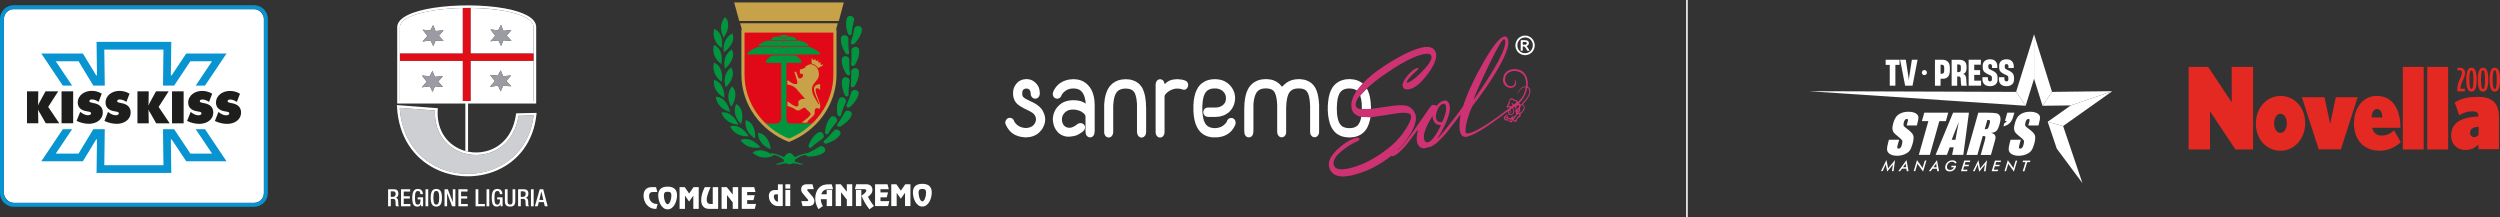<?xml version="1.0" encoding="UTF-8"?> <svg xmlns="http://www.w3.org/2000/svg" id="Livello_2" data-name="Livello 2" viewBox="0 0 817.66 71.12"><rect x="0" y="0" width="817.66" height="71.12" fill="#333333" stroke="none"/><defs><style> .cls-1, .cls-2 { fill: #fff; } .cls-3 { fill: #029540; } .cls-4 { fill: #cf3272; } .cls-5 { fill: #cdcfd3; } .cls-6 { fill: #e20e17; } .cls-7 { fill: #e10818; } .cls-8 { fill: #e42822; } .cls-9 { fill: #c8a248; } .cls-10 { fill: #1e1e1c; } .cls-11 { fill: #0794d0; } .cls-12 { fill: #9b9ca3; } .cls-13 { fill: none; stroke: #c8a248; stroke-miterlimit: 3.86; stroke-width: 1.02px; } .cls-2 { fill-rule: evenodd; } </style></defs><g id="Livello_1-2" data-name="Livello 1"><rect class="cls-1" x="551.48" width=".51" height="71.12"></rect><path class="cls-8" d="m808.31,29.96c.82,0,1.73-.49,1.73-3.91s-.91-3.91-1.73-3.91c-.78,0-1.69.49-1.69,3.91s.91,3.91,1.69,3.91m0-6.96c.33-.04.66.54.66,3.05s-.29,3.05-.66,3.05c-.33,0-.66-.54-.66-3.05s.29-3.05.66-3.05m7.62,6.96c.82,0,1.73-.49,1.73-3.91s-.91-3.91-1.73-3.91-1.69.49-1.69,3.91.91,3.91,1.69,3.91m0-6.96c.37-.04.66.54.66,3.05s-.29,3.05-.66,3.05c-.33,0-.66-.54-.66-3.05s.29-3.05.66-3.05m-3.83,6.96c.82,0,1.73-.49,1.73-3.91s-.91-3.91-1.73-3.91c-.78,0-1.69.49-1.69,3.91s.91,3.91,1.69,3.91m0-6.96c.37-.04.66.54.66,3.05s-.29,3.05-.66,3.05c-.33,0-.66-.54-.66-3.05s.29-3.05.66-3.05m-7.54-.04c.37,0,.66.25.66.74,0,.62-.29,1.32-.74,2.27-.49,1.07-.91,2.47-.78,3.91h2.47v-.86h-1.44c0-.82.21-1.48.7-2.55.49-1.07.82-1.89.82-2.68,0-.95-.7-1.65-1.65-1.65-.62,0-1.03.25-1.03.25l.37.74s.25-.17.62-.17m-25.74,21.38c-1.28,0-2.51-.7-2.97-2.55h9.23c0-6.96-3.09-10.42-7.78-10.42-4.28,0-7.41,3.75-7.41,9.02s3.17,8.9,8.36,8.9c2.88,0,5.19-1.11,6.96-2.8l-2.18-3.83c-1.32,1.15-2.64,1.69-4.2,1.69m-1.44-8.69c1.07,0,1.77,1.03,1.77,2.76h-3.46c0-1.94.87-2.76,1.69-2.76m8.48,13.22h6.84v-27.02h-6.84v27.02Zm-55.97-15.44l-7.7-11.57h-6.38v27.02h7v-12.48l8.32,12.48h5.77v-27.02h-7v11.57Zm80.56-1.77c-3.58,0-5.64.66-7.62,1.81l1.48,4.2c1.32-.82,2.92-1.28,4.24-1.28,1.48,0,2.02.49,2.02,1.48v.21c-5.81.25-8.9,2.22-8.9,6.22,0,3.05,2.14,4.74,4.53,4.74,2.02,0,3.25-.66,4.37-1.77v1.52h6.75v.04h0v-10.5c0-4.78-2.39-6.67-6.88-6.67m.21,12.44c-.37.45-.91.74-1.52.74-.66,0-1.28-.54-1.28-1.36,0-1.19.78-1.94,2.8-2.02v2.64Zm-16.8,4.78h6.84v-27.02h-6.84v27.02Zm-29.9-17.09l-1.85,8.69-1.85-8.69h-7.41l5.52,17.05h7.25l5.48-17.05h-7.13Zm-18.08-.41c-4.41,0-8.07,3.75-8.07,9.02s3.58,8.9,8.07,8.9c4.37,0,8.07-3.75,8.07-9.02s-3.58-8.9-8.07-8.9m0,12.07c-1.24,0-2.1-1.32-2.1-3.09s.86-3.17,2.06-3.17c1.24,0,2.1,1.36,2.1,3.09s-.86,3.17-2.06,3.17"></path><g><polygon class="cls-1" points="619.91 28.02 618.07 28.02 618.07 21.22 616.73 21.22 616.73 19.54 621.27 19.54 621.27 21.22 619.91 21.22 619.91 28.02"></polygon><polygon class="cls-1" points="623.1 28.02 621.45 19.54 623.32 19.54 624.23 25.48 624.3 26.23 624.32 26.23 624.39 25.48 625.3 19.54 627.17 19.54 625.52 28.02 623.1 28.02"></polygon><path class="cls-1" d="m635.08,24.12c.27,0,.47-.07.6-.22.13-.15.2-.42.2-.81v-.9c0-.37-.07-.63-.19-.79-.13-.15-.32-.23-.58-.23h-.42v2.95h.4Zm-2.23,3.9v-8.48h2.41c.78,0,1.39.22,1.82.65.43.43.64,1.08.64,1.95v.95c0,.89-.2,1.56-.6,2-.4.45-.97.67-1.69.67h-.74v2.27h-1.84Z"></path><path class="cls-1" d="m640.61,23.58c.23,0,.41-.07.53-.21.13-.14.19-.38.19-.71v-.73c0-.29-.06-.5-.17-.64-.11-.14-.28-.2-.51-.2h-.52v2.5h.47Zm-2.3,4.45v-8.48h2.46c.79,0,1.39.18,1.8.55.41.37.61.91.61,1.61v.7c0,.46-.09.84-.28,1.15-.19.31-.46.51-.82.62h0c.64.16.98.74,1.01,1.77l.05,1.06c.03.49.09.84.17,1.03h-1.84c-.07-.27-.12-.71-.15-1.32l-.05-.98c-.01-.25-.08-.44-.2-.56-.12-.12-.3-.18-.55-.18h-.39v3.04h-1.84Z"></path><polygon class="cls-1" points="647.94 28.02 643.87 28.02 643.87 19.54 647.87 19.54 647.87 21.16 645.7 21.16 645.7 22.94 647.62 22.94 647.62 24.49 645.7 24.49 645.7 26.38 647.94 26.38 647.94 28.02"></polygon><path class="cls-1" d="m649.02,27.58c-.43-.4-.64-1.01-.64-1.82v-.5h1.8v.5c0,.57.23.85.7.85.2,0,.35-.05.45-.17.1-.11.15-.26.15-.45v-.55c0-.2-.04-.35-.11-.47-.08-.12-.19-.22-.34-.3-.15-.08-.43-.21-.84-.4-.43-.2-.76-.4-1.01-.6-.25-.19-.43-.42-.54-.69-.11-.27-.17-.6-.17-.99v-.49c0-.67.22-1.19.66-1.56.44-.37,1.02-.55,1.74-.55.78,0,1.37.21,1.78.63.41.42.62,1.01.61,1.77v.46h-1.73v-.46c0-.55-.22-.83-.66-.83-.18,0-.32.05-.42.15-.1.1-.14.23-.14.39v.49c0,.22.08.39.22.51.14.12.36.25.67.38.53.22.95.45,1.26.68.31.23.53.5.67.8.14.3.21.67.21,1.11v.55c0,.68-.22,1.21-.67,1.59-.45.38-1.04.58-1.78.58-.81,0-1.43-.2-1.86-.6"></path><path class="cls-1" d="m654.4,27.58c-.43-.4-.64-1.01-.64-1.82v-.5h1.8v.5c0,.57.23.85.7.85.2,0,.35-.05.45-.17.1-.11.15-.26.15-.45v-.55c0-.2-.04-.35-.11-.47-.08-.12-.19-.22-.34-.3-.15-.08-.43-.21-.84-.4-.43-.2-.76-.4-1.01-.6-.25-.19-.43-.42-.54-.69-.11-.27-.17-.6-.17-.99v-.49c0-.67.22-1.19.66-1.56.44-.37,1.02-.55,1.74-.55.78,0,1.37.21,1.78.63.41.42.62,1.01.61,1.77v.46h-1.73v-.46c0-.55-.22-.83-.66-.83-.18,0-.32.05-.42.15-.1.1-.14.23-.14.39v.49c0,.22.08.39.22.51.14.12.36.25.67.38.53.22.95.45,1.26.68.31.23.53.5.67.8.14.3.21.67.21,1.11v.55c0,.68-.22,1.21-.67,1.59-.45.38-1.04.58-1.78.58-.81,0-1.43-.2-1.86-.6"></path><path class="cls-1" d="m630.23,23.74c0,.46-.37.83-.83.83s-.83-.37-.83-.83.37-.83.83-.83.83.37.83.83"></path><path class="cls-1" d="m619.07,54.2v-.08c.03-.07.04-.14.05-.2.02-.07.03-.13.05-.2-.03.06-.07.13-.12.19-.05.07-.12.15-.2.25l-1.61,1.95-.4-1.95s-.02-.1-.03-.17c0-.07-.02-.16-.04-.28-.02.1-.08.25-.18.46h0s-.84,1.79-.84,1.79h-.56l1.79-3.63.47,2.26c.02.11.04.21.05.29.01.08.03.16.03.24.06-.09.12-.18.18-.27.07-.09.13-.18.21-.26l1.88-2.25-.47,3.63h-.55s.28-1.77.28-1.77Z"></path><path class="cls-1" d="m622.4,54.69h1.03s-.12-.86-.12-.86c0-.04,0-.09-.01-.16,0-.07,0-.16,0-.27-.05.08-.1.16-.15.24-.05.07-.09.14-.14.21l-.6.85Zm-1.52,1.29l2.67-3.62.67,3.63h-.58s-.15-.82-.15-.82h-1.41s-.61.82-.61.82h-.6Z"></path><path class="cls-1" d="m625.89,55.98l1.1-3.62,1.55,2.18c.06.08.11.16.15.23.04.07.08.14.12.21.01-.07.03-.15.05-.23.02-.08.05-.19.09-.31l.6-1.94h.52l-1.1,3.62-1.56-2.18c-.07-.1-.13-.18-.17-.25-.04-.07-.07-.13-.1-.2-.02.11-.06.27-.13.5,0,.02-.01.04-.02.05l-.58,1.94h-.52Z"></path><path class="cls-1" d="m632.37,54.7h1.04s-.12-.86-.12-.86c0-.04,0-.1-.01-.17,0-.07,0-.16,0-.27-.05.08-.1.16-.15.24-.05.07-.09.14-.14.21l-.61.85Zm-1.52,1.29l2.67-3.62.67,3.63h-.58s-.14-.82-.14-.82h-1.41s-.61.82-.61.82h-.6Z"></path><path class="cls-1" d="m639.48,53.49c-.12-.2-.27-.34-.44-.44-.17-.1-.38-.15-.61-.15-.19,0-.37.03-.54.1-.18.07-.34.16-.49.29-.17.14-.3.31-.41.49-.11.18-.18.37-.21.57-.06.37,0,.66.19.89.19.22.47.34.83.34.3,0,.56-.08.79-.24.23-.16.38-.37.46-.63h-.92s.15-.5.15-.5h1.51c-.1.58-.33,1.03-.71,1.36-.38.33-.84.5-1.39.5-.53,0-.93-.15-1.19-.46-.27-.31-.36-.72-.27-1.23.05-.29.14-.55.29-.8.14-.25.32-.46.54-.63.21-.17.44-.3.7-.39.25-.09.52-.13.79-.13.32,0,.6.05.82.17.22.11.41.29.58.54l-.46.36Z"></path><polygon class="cls-1" points="641.37 55.99 642.43 52.51 644.42 52.51 644.27 53 642.84 53 642.57 53.88 644 53.88 643.85 54.37 642.42 54.37 642.08 55.49 643.51 55.49 643.36 56 641.37 55.99"></polygon><path class="cls-1" d="m649.15,54.23v-.08c.03-.07.04-.14.05-.2.02-.06.03-.13.05-.2-.03.06-.07.13-.12.2-.05.07-.12.15-.2.25l-1.61,1.95-.4-1.95s-.02-.1-.03-.17c0-.07-.02-.16-.04-.29-.02.1-.09.25-.18.46h0s-.84,1.8-.84,1.8h-.56l1.79-3.63.47,2.26c.02.11.04.21.06.29.01.08.02.16.03.24.06-.09.12-.18.18-.27.07-.09.13-.18.21-.26l1.88-2.25-.47,3.63h-.55l.28-1.77Z"></path><polygon class="cls-1" points="651.4 56 652.47 52.52 654.46 52.52 654.31 53.01 652.87 53.01 652.61 53.89 654.04 53.89 653.89 54.38 652.45 54.38 652.11 55.5 653.55 55.5 653.39 56 651.4 56"></polygon><path class="cls-1" d="m655.58,56.01l1.1-3.63,1.56,2.18c.06.08.11.16.15.23.04.07.09.14.12.21.01-.07.03-.15.05-.23.02-.08.05-.18.09-.31l.6-1.94h.52l-1.1,3.62-1.56-2.18c-.07-.1-.12-.18-.17-.25-.04-.07-.07-.13-.1-.19-.02.11-.07.27-.14.49,0,.02-.01.04-.01.05l-.59,1.94h-.52Z"></path><polygon class="cls-1" points="661.55 56.01 662.47 53.03 661.51 53.03 661.67 52.53 664.08 52.53 663.93 53.03 663.02 53.03 662.11 56.01 661.55 56.01"></polygon><path class="cls-1" d="m626.93,41.03h-3.34l.29-1.02c.14-.48.18-.78.13-.91-.05-.13-.17-.2-.37-.2-.22,0-.4.09-.56.26-.16.18-.29.44-.39.8-.13.46-.17.81-.11,1.04.05.23.31.52.78.85,1.33.95,2.12,1.73,2.36,2.33.25.61.18,1.59-.21,2.94-.28.98-.6,1.71-.96,2.18-.36.47-.92.86-1.67,1.17-.75.32-1.56.47-2.44.47-.96,0-1.73-.18-2.31-.55-.58-.36-.89-.83-.94-1.39-.05-.56.07-1.36.36-2.4l.25-.9h3.34l-.47,1.68c-.15.52-.19.85-.14,1,.05.15.2.22.44.22s.44-.09.61-.28c.17-.19.31-.46.41-.83.23-.82.27-1.35.12-1.6-.16-.25-.6-.67-1.33-1.25-.73-.59-1.2-1.02-1.41-1.29-.22-.27-.35-.64-.41-1.11-.06-.47.02-1.07.22-1.81.3-1.06.65-1.83,1.06-2.32.41-.49.95-.87,1.63-1.15.68-.28,1.45-.41,2.3-.41.93,0,1.68.15,2.26.45.57.3.9.68.99,1.14.08.46-.03,1.23-.34,2.33l-.15.55Z"></path><polygon class="cls-1" points="637.2 36.85 636.43 39.61 634.29 39.61 631.18 50.66 627.58 50.66 630.7 39.61 628.58 39.61 629.36 36.85 637.2 36.85"></polygon><path class="cls-1" d="m639.56,45.73c.26-1.57.62-3.5,1.09-5.8-1.11,2.65-1.89,4.58-2.33,5.8h1.24Zm4.41-8.88l-1.84,13.81h-3.67l.51-2.48h-1.28l-.92,2.48h-3.71l5.73-13.81h5.19Z"></path><path class="cls-1" d="m649.99,39.21l-.87,3.07c.4,0,.7-.06.9-.17.19-.11.38-.47.55-1.08l.21-.76c.12-.44.13-.73,0-.86-.12-.14-.39-.2-.8-.2m-2.93-2.36h2.54c1.69,0,2.82.07,3.38.2.56.13.96.46,1.18,1,.23.54.18,1.4-.16,2.57-.3,1.07-.64,1.8-1.01,2.17-.37.37-.96.59-1.76.67.66.18,1.07.41,1.23.71.16.3.24.57.23.82,0,.25-.17.93-.49,2.04l-1.03,3.64h-3.34l1.3-4.59c.21-.74.28-1.2.21-1.37-.07-.18-.35-.27-.84-.27l-1.76,6.23h-3.59l3.89-13.81Z"></path><path class="cls-1" d="m658.82,36.85l-.35,1.24c-.18.64-.41,1.17-.68,1.59-.27.42-.64.77-1.09,1.06-.46.29-.94.48-1.45.58l.28-1c.4-.19.66-.44.8-.77h-.58l.76-2.71h2.31Z"></path><path class="cls-1" d="m666.72,41.03h-3.34l.29-1.02c.13-.48.18-.78.13-.91-.05-.13-.17-.2-.37-.2-.21,0-.4.09-.56.26-.16.18-.29.44-.39.8-.13.46-.16.81-.11,1.04.05.23.31.52.78.85,1.33.95,2.12,1.73,2.36,2.33.24.61.18,1.59-.21,2.94-.28.98-.6,1.71-.96,2.18-.36.47-.92.86-1.67,1.17-.75.32-1.56.47-2.44.47-.96,0-1.73-.18-2.31-.55-.58-.36-.89-.83-.94-1.39-.05-.56.07-1.36.36-2.4l.25-.9h3.34l-.47,1.68c-.15.52-.19.85-.14,1,.05.15.2.22.43.22s.45-.09.61-.28c.17-.19.31-.46.41-.83.23-.82.27-1.35.12-1.6-.16-.25-.6-.67-1.33-1.25-.73-.59-1.2-1.02-1.41-1.29-.21-.27-.35-.64-.41-1.11-.06-.47.02-1.07.22-1.81.3-1.06.65-1.83,1.06-2.32.41-.49.95-.87,1.63-1.15.68-.28,1.45-.41,2.3-.41.93,0,1.68.15,2.26.45.57.3.9.68.98,1.14.08.46-.03,1.23-.34,2.33l-.15.55Z"></path><polygon class="cls-1" points="665.27 25.75 665.27 11.22 671.14 30.05 668.03 34.59 665.27 25.75"></polygon><polygon class="cls-1" points="662.52 34.59 659.4 30.05 665.27 11.22 665.27 25.75 662.52 34.59"></polygon><polygon class="cls-1" points="591.57 29.82 659.4 30.05 662.52 34.59 591.57 29.82"></polygon><polygon class="cls-1" points="669.73 39.83 674.77 41.22 681.09 59.9 672.69 48.6 669.73 39.83"></polygon><polygon class="cls-1" points="668.03 34.59 671.14 30.05 690.86 29.82 677.28 34.48 668.03 34.59"></polygon><polygon class="cls-1" points="677.28 34.48 690.86 29.82 674.77 41.22 669.73 39.83 677.28 34.48"></polygon></g><g><path class="cls-10" d="m445.03,38.14c-.05-.02-.11-.03-.16-.04-.07-.02-.14-.04-.21-.06.07.02.15.04.22.06.05.01.1.02.15.03"></path><path class="cls-1" d="m341.46,37.15c-.1-.25-.22-.48-.33-.73-.16-.35-.37-.65-.62-.94-.44-.51-.94-.95-1.5-1.32-.64-.43-1.32-.76-2.02-1.07-.57-.25-1.11-.54-1.65-.85-.16-.09-.31-.19-.45-.3-.31-.24-.5-.56-.54-.95-.02-.29-.03-.58,0-.87.05-.43.25-.79.65-.99.42-.22.86-.23,1.3-.04.33.14.54.4.66.73.08.22.13.44.13.67,0,.08,0,.17,0,.25.02.33.12.64.32.91.28.39.66.61,1.14.62.49,0,.9-.18,1.19-.59.15-.21.24-.44.29-.7.06-.3.09-.6.02-.9,0-.03-.01-.07-.01-.11,0-.34-.09-.67-.18-1-.07-.24-.15-.49-.27-.71-.24-.43-.52-.82-.88-1.15-.2-.18-.39-.37-.62-.51-.06-.04-.12-.08-.18-.12-.11-.09-.24-.16-.38-.22-.34-.16-.7-.28-1.08-.32-.36-.04-.72-.13-1.08-.03-.03.01-.07,0-.11,0-.44.02-.87.12-1.27.29-.6.25-1.12.64-1.54,1.13-.72.85-1.1,1.84-1.12,2.96,0,.13,0,.27,0,.4,0,.4.05.8.15,1.18.23.86.63,1.62,1.31,2.22.18.16.38.3.58.44.47.33.97.61,1.47.87.56.29,1.13.56,1.69.84.41.2.81.44,1.19.7.31.22.57.49.76.82.14.25.24.52.31.81.09.42.06.82-.08,1.21-.07.18-.15.36-.24.53-.33.59-.81,1.02-1.45,1.26-.18.07-.37.14-.55.18-.27.06-.55.11-.83.12-.33.01-.66-.04-.98-.1-.65-.12-1.26-.36-1.79-.77-.19-.15-.39-.29-.55-.47-.09-.1-.18-.2-.26-.3-.16-.19-.3-.38-.37-.62-.03-.1-.08-.2-.13-.3-.28-.54-.87-.86-1.52-.77-.24.03-.46.13-.65.3-.2.18-.36.39-.45.65-.04.1-.06.21-.15.29v.58c.04.08.08.15.11.23.05.11.08.23.13.34.27.58.6,1.13,1.01,1.63.33.41.71.76,1.14,1.07.61.45,1.3.75,2.03.96.58.16,1.18.27,1.79.3.07,0,.14.02.22.03.17.04.34.03.51,0,.1-.01.19-.03.29-.04.23,0,.46-.03.69-.06.79-.11,1.52-.38,2.22-.78.61-.35,1.11-.82,1.55-1.35.46-.55.81-1.18,1.05-1.85.2-.56.3-1.14.32-1.74,0-.23-.03-.46-.06-.69-.06-.45-.16-.88-.33-1.29"></path><path class="cls-1" d="m501.96,14.66c-.05-.47-.17-.92-.39-1.35-.31-.59-.75-1.04-1.34-1.33-.21-.1-.42-.19-.64-.25-.06-.02-.11-.04-.17-.07h-1.24c-.1.08-.23.08-.34.12-.46.17-.88.4-1.24.74-.34.33-.57.72-.74,1.15-.15.38-.24.79-.24,1.2,0,.18.04.36.07.54.06.35.17.68.34.99.16.28.34.56.59.78.29.26.62.47.98.62.36.15.75.2,1.13.25.08.01.17,0,.25-.02.07,0,.14-.03.22-.03.7-.07,1.29-.4,1.81-.86.03-.02.05-.05.08-.08.26-.32.49-.66.64-1.05.14-.36.19-.72.23-1.1.01-.08,0-.17,0-.25m-.96,1.45c-.23.43-.56.76-.99.98-.16.08-.32.16-.5.22-.25.08-.5.08-.83.09-.54.04-1.06-.22-1.52-.59-.33-.26-.55-.61-.7-1-.11-.28-.18-.57-.17-.88,0-.28,0-.55.09-.83.18-.63.55-1.13,1.11-1.48.4-.25.83-.37,1.31-.38.56,0,1.05.17,1.5.48.36.25.63.6.81,1,.16.36.23.73.22,1.13,0,.45-.11.86-.31,1.25"></path><path class="cls-1" d="m448.44,35.62h-.02l-3.09.11s.05-.06.05-.09c.01-.05.02-.1.02-.14,0-.48,0-.97-.01-1.45,0-.07-.01-.15-.02-.22-.02-.15-.03-.29-.05-.43,0-.08,0-.17-.02-.25-.04-.27-.08-.55-.14-.82-.06-.28-.14-.56-.22-.84,0-.02-.01-.04-.02-.06h0s-.06-.17-.06-.17c.67-.79,1.53-1.54,2.21-2.33l.06.16.02.06c.1.22.21.44.31.66.27.63.45,1.28.59,1.94.06.28.1.57.14.86.05.32.09.65.12.97.01.13.01.27.02.4,0,.23,0,.46.05.69.03.15.01.31.02.47,0,.12,0,.24,0,.36,0,.04.02.09.04.14"></path><path class="cls-1" d="m448.23,38.32l-3.04-.11s0,0,0,0c0,.25-.07.5-.13.74-.1.37-.21.75-.38,1.09-.16.31-.33.62-.57.88-.38.41-.86.67-1.39.82-.39.11-.78.18-1.18.16-.17,0-.34,0-.51,0-.55,0-1.08-.12-1.59-.34-.46-.2-.82-.51-1.11-.91-.26-.34-.43-.73-.57-1.13-.16-.45-.26-.91-.34-1.37-.06-.33-.1-.67-.14-1-.01-.08-.01-.17-.01-.25,0-.24,0-.48-.01-.73,0-.14-.02-.29-.03-.43-.02-.21-.03-.41,0-.61.03-.17.03-.34.04-.51,0-.19,0-.39.01-.58,0-.16.03-.31.04-.47,0-.06.02-.12.02-.18.06-.79.23-1.55.51-2.29.16-.43.39-.83.71-1.17.39-.41.86-.67,1.39-.82.38-.11.78-.18,1.18-.17.12,0,.24,0,.36,0,.54,0,1.06.1,1.57.28.21.08.4.17.58.29.05.03.09.07.15.12.62-.77,1.35-1.59,1.98-2.36-.02,0-.04.01-.06.01-.08,0-.12-.07-.18-.11-.54-.4-1.13-.72-1.76-.93-.58-.19-1.17-.32-1.78-.32-.1,0-.19,0-.29-.03-.23-.04-.46-.04-.69,0-.11.02-.22.03-.33.03-.31-.01-.61.04-.9.1-.75.14-1.45.4-2.1.79-.75.46-1.36,1.05-1.85,1.77-.39.59-.68,1.23-.9,1.9-.28.88-.47,1.78-.53,2.7,0,.06-.02.12-.03.18-.01.12-.03.24-.04.36-.01.27,0,.53-.06.8-.01.07,0,.14,0,.22,0,.48,0,.97,0,1.45,0,.1.01.19.02.29.01.16.04.31.04.47,0,.36.06.72.1,1.08.04.38.12.76.2,1.14.18.87.45,1.7.86,2.5.38.73.89,1.36,1.5,1.89.14.12.29.23.44.32.56.36,1.16.65,1.82.81.44.11.87.21,1.33.21.07,0,.15,0,.22.02.37.06.75.06,1.12,0,.06-.01.12-.01.18-.01.19,0,.39-.04.58-.06.5-.06.97-.2,1.44-.38.63-.24,1.2-.58,1.71-1.03.59-.52,1.05-1.13,1.41-1.83.39-.77.65-1.59.83-2.43.05-.24.09-.47.14-.71.01-.06.05-.11.07-.17"></path><path class="cls-1" d="m431.37,33.69s0-.07,0-.11c0-.27-.03-.53-.06-.79-.04-.35-.09-.69-.15-1.04-.1-.68-.28-1.35-.51-2-.22-.6-.49-1.18-.89-1.69-.17-.22-.37-.41-.57-.61-.51-.51-1.12-.85-1.77-1.12-.57-.22-1.16-.36-1.77-.39-.07,0-.14-.02-.22-.03-.08-.01-.17-.03-.25-.03-.38,0-.75-.04-1.13.05-.05.01-.1.01-.14.01-.27,0-.53.06-.79.11-.55.11-1.08.28-1.58.54-.54.29-1.04.62-1.47,1.05-.16.16-.32.33-.49.49-.07.07-.14.13-.24.21-.07-.05-.11-.07-.14-.1-.09-.09-.2-.18-.28-.29-.23-.3-.51-.55-.8-.79-.48-.38-1.01-.68-1.58-.89-.54-.19-1.09-.32-1.67-.34-.05,0-.1,0-.14-.01-.2-.05-.41-.05-.62-.05-.49,0-.95.05-1.48.12-.4.05-.79.16-1.16.29-.9.32-1.67.83-2.33,1.51-.1.1-.18.22-.28.33-.28.32-.51.68-.7,1.06-.29.56-.52,1.15-.67,1.76-.2.79-.37,1.58-.42,2.39,0,.02,0,.05,0,.07-.07.29-.05.58-.06.87,0,.16,0,.32-.02.47-.04.22-.04.43-.04.65,0,2.43,0,4.86,0,7.29,0,.29.02.58.07.87.07.42.24.78.57,1.07.21.18.44.29.73.29.08,0,.17,0,.25,0,.3,0,.54-.11.76-.3.3-.27.47-.62.54-1,.05-.27.08-.55.08-.83,0-2.46,0-4.91,0-7.37,0-.34.01-.68,0-1.02-.01-.41.05-.82.1-1.23.07-.53.17-1.05.32-1.56.13-.43.3-.84.53-1.23.21-.35.48-.64.81-.87.51-.34,1.08-.51,1.68-.56.54-.04,1.09-.06,1.63.05.33.06.63.16.93.31.41.21.73.52.95.92.15.28.27.57.36.87.21.71.32,1.44.39,2.17.03.29,0,.58.07.87.02.08,0,.17,0,.25,0,.25,0,.51,0,.76,0,2.55,0,5.1,0,7.66,0,.12,0,.24,0,.36,0,.2.03.39.08.57.1.37.31.68.61.92.2.15.42.25.67.24.09,0,.17,0,.25,0,.31,0,.57-.13.78-.34.34-.35.54-.77.54-1.27,0-.16,0-.31,0-.47v-5.81c0-.59,0-1.19,0-1.78,0-.13,0-.27.02-.4.03-.19.03-.39.04-.58,0-.18,0-.36.02-.54.03-.29.08-.57.12-.86.07-.6.22-1.19.43-1.76.19-.53.48-1,.91-1.38.23-.2.48-.37.76-.48.49-.19,1-.31,1.52-.3.22,0,.44,0,.66,0,.51,0,.99.12,1.45.32.41.18.73.48.97.85.16.25.29.53.39.82.16.45.25.91.33,1.37.04.25.06.5.1.75.03.17.04.34.05.5,0,.17,0,.34.02.51.05.3.05.6.05.9,0,2.64,0,5.27,0,7.91,0,.14,0,.29,0,.43.02.4.14.76.39,1.07.27.34.62.54,1.07.52.06,0,.12,0,.18,0,.12,0,.24-.03.35-.08.3-.14.51-.36.68-.64.19-.31.27-.64.27-1,0-.69,0-1.38,0-2.07,0-2.18,0-4.35,0-6.53,0-.3.01-.61-.06-.9"></path><path class="cls-1" d="m357.98,33.65s0-.05,0-.07c0-.33,0-.65-.07-.97-.05-.24-.05-.48-.1-.72-.18-.88-.44-1.73-.86-2.53-.31-.58-.69-1.11-1.14-1.58-.42-.44-.91-.8-1.44-1.1-.37-.2-.76-.38-1.17-.49-.46-.12-.92-.23-1.39-.24-.06,0-.12-.02-.18-.02-.12-.01-.24-.03-.36-.03-.27,0-.53-.01-.8.05-.06.01-.12.01-.18.01-.28,0-.56.05-.83.1-.58.12-1.16.27-1.7.53-.68.33-1.31.73-1.85,1.27-.42.41-.76.88-1.05,1.38-.16.28-.31.57-.42.88-.16.46-.14.9.05,1.34.27.63,1.04.97,1.63.76.05-.02.09-.03.14-.05.36-.11.61-.35.78-.67.06-.12.11-.24.16-.37.04-.1.09-.2.15-.29.31-.46.69-.84,1.15-1.15.61-.42,1.3-.66,2.03-.73.53-.05,1.07-.05,1.59.08.27.06.54.14.79.27.26.13.51.28.72.49.28.27.5.59.68.93.21.4.38.81.48,1.25.07.31.12.62.2.92.07.29.07.58.06.87,0,.03-.02.06-.05.13-.47-.42-.99-.65-1.54-.82-.6-.18-1.21-.25-1.83-.29-.74-.05-1.48-.02-2.21.13-.53.1-1.04.26-1.52.49-.89.42-1.64,1.03-2.24,1.81-.13.17-.26.35-.38.53-.31.51-.55,1.05-.71,1.62-.08.28-.14.56-.17.85-.02.19-.02.39-.06.58-.04.19.04.38.04.58,0,.06,0,.12,0,.18,0,.07,0,.15.02.22.06.33.11.67.2.99.11.4.26.78.45,1.15.19.38.43.73.71,1.05.15.17.28.37.46.52.34.28.69.53,1.09.72.7.33,1.44.51,2.22.5.23,0,.46-.04.69-.06.35-.03.7-.1,1.04-.16.53-.1,1.03-.29,1.5-.55.33-.18.64-.39.95-.6.25-.17.5-.35.7-.57.25-.27.41-.57.44-.93,0-.08.02-.17.03-.24-.02-.11-.04-.2-.06-.3-.06-.27-.22-.49-.41-.67-.26-.24-.58-.36-.93-.37-.45-.02-.86.13-1.21.41-.32.26-.65.5-1.02.7-.49.27-1,.43-1.56.42-.3,0-.58-.06-.85-.17-.47-.2-.86-.5-1.12-.95-.24-.42-.38-.86-.4-1.34,0-.16,0-.31,0-.47,0-.32.07-.63.19-.92.28-.66.73-1.2,1.34-1.59.48-.3,1.02-.46,1.58-.49.51-.03,1.02-.04,1.52.05.65.12,1.27.32,1.83.67.22.14.42.29.62.45.21.17.37.39.5.62.08.14.12.29.13.45,0,.12,0,.24,0,.36,0,1.49,0,2.97,0,4.46,0,.24.02.48.07.72.08.41.27.75.59,1.01.2.16.43.27.7.27.11,0,.22,0,.33,0,.16,0,.31-.05.45-.14.44-.27.67-.68.79-1.17.02-.29.07-.57.07-.87,0-2.65,0-5.3,0-7.94,0-.39.03-.77-.05-1.16"></path><path class="cls-1" d="m403.57,38.89c-.19-.17-.41-.27-.65-.3-.64-.09-1.24.22-1.52.77-.08.16-.14.33-.23.56,0,0-.05.06-.09.12-.25.35-.53.66-.87.92-.16.12-.31.23-.48.33-.65.39-1.37.55-2.11.61-.57.05-1.14-.03-1.69-.19-.78-.23-1.38-.69-1.78-1.4-.3-.52-.49-1.08-.61-1.66-.06-.32-.12-.64-.17-.96-.06-.4-.05-.8-.12-1.19,0-.88-.06-1.76.05-2.64.03-.25.04-.5.07-.76.07-.53.17-1.05.32-1.56.15-.48.35-.93.63-1.34.24-.35.55-.61.92-.81.53-.29,1.1-.43,1.71-.45.21,0,.41,0,.62,0,.29,0,.58.03.87.1.48.11.92.3,1.31.61.26.19.46.42.65.68.37.5.58,1.06.56,1.69,0,.12,0,.24,0,.36-.04.91-.44,1.62-1.18,2.14-.59.41-1.26.61-1.98.64-.19,0-.39,0-.58,0-.67,0-1.34,0-2,0-.18,0-.36.02-.54.06-.55.11-1.01.65-1.08,1.15-.02.11-.03.21-.05.33.02.13.03.26.06.39.12.56.54.97,1.09,1.09.18.04.36.06.54.06.72,0,1.43,0,2.15,0,.24,0,.49,0,.73-.05.06-.01.12-.01.18-.01.29.01.58-.05.86-.12.65-.15,1.28-.36,1.86-.72.51-.31,1-.64,1.37-1.12.02-.03.05-.05.07-.08.5-.53.84-1.15,1.1-1.82.23-.6.34-1.24.39-1.87.05-.52,0-1.04-.1-1.55-.12-.56-.31-1.09-.57-1.6-.28-.56-.66-1.04-1.08-1.49-.35-.38-.76-.68-1.19-.95-.83-.54-1.75-.81-2.74-.9-.08,0-.17-.02-.25-.03-.1-.01-.19-.02-.29-.03-.52-.03-1.04.02-1.56.08-.54.07-1.07.2-1.58.4-.06.02-.11.04-.17.07-.19.1-.39.2-.58.3-.27.14-.53.31-.76.5-.26.22-.53.43-.73.71-.04.05-.08.09-.12.13-.12.15-.25.3-.35.46-.41.63-.73,1.31-.95,2.03-.11.38-.22.77-.29,1.16-.06.31-.13.62-.16.93-.04.35-.11.69-.09,1.05,0,.05,0,.1-.01.14-.06.25-.05.5-.05.76,0,.53,0,1.06,0,1.6,0,.24,0,.48.05.72.02.08.02.17.02.25,0,.34.06.67.1,1.01.04.34.12.67.18,1,.16.85.44,1.66.84,2.43.32.62.72,1.18,1.22,1.66.39.37.82.68,1.29.93.6.31,1.23.51,1.89.62.23.04.46.08.69.08.49.01.97,0,1.46,0,.06,0,.12,0,.18,0,.37-.07.74-.11,1.11-.19.87-.19,1.66-.52,2.39-1.03.14-.1.27-.2.4-.31.3-.25.57-.52.82-.82.38-.48.69-.99.95-1.54.15-.3.22-.61.21-.95-.01-.48-.19-.87-.54-1.18"></path><path class="cls-1" d="m374.85,35.1c-.05-.26-.04-.53-.05-.8,0-.25.01-.51-.02-.76-.05-.35-.03-.7-.12-1.04-.03-.52-.15-1.03-.26-1.54-.13-.57-.32-1.12-.54-1.65-.27-.66-.68-1.23-1.16-1.74-.12-.13-.27-.24-.41-.36-.48-.4-1.03-.69-1.61-.9-.62-.22-1.26-.36-1.92-.36-.4-.06-.79-.06-1.2,0-.24.03-.48.03-.72.07-.64.1-1.25.26-1.83.56-.58.3-1.11.64-1.56,1.12-.12.13-.26.26-.38.39-.07.08-.14.17-.21.25-.44.6-.77,1.26-1.01,1.96-.36,1.03-.57,2.1-.64,3.19,0,.06,0,.12-.02.18-.05.2-.05.41-.05.61,0,.27,0,.53,0,.8,0,2.67,0,5.35,0,8.02,0,.06,0,.12,0,.18-.01.42.14.78.37,1.12.3.44.93.72,1.55.5.21-.07.4-.19.54-.36.3-.37.47-.78.49-1.26,0-.12,0-.24,0-.36,0-2.62,0-5.25,0-7.87,0-.37-.02-.75.06-1.12,0-.02,0-.05,0-.07,0-.24.04-.48.07-.72.06-.53.17-1.05.32-1.56.13-.47.33-.9.61-1.31.31-.46.74-.77,1.23-.98.4-.17.83-.27,1.27-.3.47-.03.94-.04,1.42.05.33.06.64.15.94.28.39.17.7.43.93.79.18.3.35.61.45.95.22.72.37,1.45.41,2.2,0,.05,0,.1.01.14.06.26.05.53.06.79,0,.4,0,.8,0,1.2,0,2.42,0,4.84,0,7.26,0,.29,0,.58.05.87.03.21.08.41.17.59.22.44.54.77,1.05.86.07.01.14.03.22.04.12-.02.24-.04.36-.07.17-.04.32-.12.45-.22.27-.22.47-.49.57-.83.08-.28.12-.56.12-.86,0-2.54,0-5.08,0-7.62,0-.1,0-.2,0-.29"></path><path class="cls-1" d="m387.71,26.36c-.66-.25-1.35-.4-2.06-.42-.1,0-.19-.02-.29-.03-.21-.03-.41-.03-.62,0-.1.01-.19.03-.29.03-.23,0-.46.04-.69.07-.71.1-1.36.36-1.95.75-.14.09-.28.2-.4.32-.13.13-.26.26-.39.38-.02.02-.06.02-.1.03-.02-.09-.05-.17-.07-.26-.03-.18-.1-.35-.18-.51-.19-.41-.51-.67-.96-.76-.08-.02-.17-.03-.28-.05-.11.02-.2.03-.3.05-.33.05-.59.23-.78.49-.25.34-.38.72-.39,1.15,0,.12,0,.24,0,.36v14.99c0,.12,0,.24,0,.36,0,.4.13.76.35,1.09.25.38.86.73,1.47.54.23-.07.43-.18.58-.35.2-.22.36-.48.44-.78.06-.25.08-.5.08-.75,0-3.69,0-7.38,0-11.07,0-.11,0-.22,0-.33-.02-.34.11-.62.32-.86.24-.28.5-.53.79-.75.34-.26.7-.47,1.09-.65.58-.26,1.19-.42,1.83-.42.12,0,.24,0,.36,0,.42,0,.82.07,1.22.2.16.05.32.11.49.14.46.09.88,0,1.19-.38.37-.45.53-.97.39-1.56-.12-.48-.41-.81-.88-.99"></path><path class="cls-1" d="m499.82,15.81c-.08-.12-.17-.24-.25-.36-.07-.12-.2-.2-.27-.36.07-.03.1-.05.13-.07.19-.07.32-.21.44-.37.11-.15.19-.32.19-.5-.02-.36-.14-.66-.48-.84-.14-.08-.29-.13-.45-.13-.08,0-.17,0-.25-.02-.42-.07-.85-.03-1.27-.03-.07,0-.13.04-.18.06-.09.14-.06.28-.06.41,0,.86,0,1.72,0,2.57,0,.1,0,.19.01.29,0,.04.04.09.06.13.17.05.34.05.52,0,.02-.04.06-.08.06-.12.01-.1.01-.19.01-.29,0-.27,0-.53,0-.8,0-.06,0-.12.08-.19.22-.06.42.01.63.16.13.16.27.33.37.52.1.19.21.38.32.57.04.06.09.11.13.15.39.05.48.04.67-.03-.01-.15-.12-.25-.19-.38-.07-.13-.15-.25-.23-.37m-.65-1.28c-.07.02-.16.07-.25.08-.19.02-.39.02-.58.02-.08,0-.17.01-.24-.04-.01-.02-.04-.04-.04-.06-.04-.25-.04-.5,0-.76.05-.02.09-.05.13-.05.29-.02.58-.02.87.01.06.04.09.05.12.08.11.1.2.21.2.37,0,.14-.08.25-.21.35"></path><path class="cls-4" d="m498.07,34.11s.04-.08.07-.11c.13-.13.25-.26.38-.39.34-.33.64-.7.9-1.09.19-.28.36-.57.55-.86.12-.18.21-.38.27-.59.07-.22.11-.45.2-.66.1-.24.12-.49.11-.74-.02-.46-.22-.84-.58-1.12-.07-.05-.14-.09-.22-.13-.05-.03-.1-.07-.12-.13.01-.13.03-.26.04-.4,0-.31,0-.63,0-.94,0-.07,0-.15-.01-.22-.05-.27-.08-.55-.14-.82-.21-.89-.6-1.68-1.28-2.31-.3-.28-.63-.49-1.01-.63-.15-.06-.31-.11-.47-.16-.17-.05-.34-.09-.52-.11-.29-.04-.57-.1-.87-.09-.27,0-.53.02-.8.06-.64.09-1.21.33-1.72.72-.55.41-.92.96-1.1,1.62-.12.41-.17.83-.17,1.25,0,.53.16,1,.48,1.42.1.13.23.25.35.37.23.24.52.4.82.52.06.03.12.05.19.07.17.05.34.08.52.1.58.05,1.08-.12,1.49-.53.16-.16.27-.34.34-.54.03-.09.04-.16.05-.22.04-.24.03-.44,0-.58-.02-.11-.04-.24-.1-.38-.07-.18-.15-.32-.23-.43,0,0-.01-.02-.02-.03,0,.04,0,.09,0,.16,0,.21.03.34.04.44,0,.08.02.3-.04.55-.07.27-.19.46-.27.58-.04.06-.09.12-.14.19-.12.06-.24.13-.37.19-.06.03-.14.05-.21.06-.36.02-.55.03-.76-.03-.16-.05-.33-.14-.58-.3-.17-.11-.28-.26-.4-.41-.33-.44-.5-.93-.5-1.48,0-.21.03-.41.07-.61.09-.48.31-.89.65-1.24.29-.3.64-.52,1.03-.67.58-.23,1.18-.29,1.79-.23.25.03.51.08.75.15.08.02.16.05.24.08.34.13.67.29.96.51.48.36.83.81,1.05,1.36.11.28.18.58.24.87.04.18.08.35.08.54,0,.23.03.46.04.68-.02.21-.03.41-.05.62,0,.07,0,.15-.08.2-.1.05-.21.03-.32.03-.11,0-.22,0-.32.03-.25.07-.48.17-.68.34-.22.19-.44.39-.61.62-.34.46-.59.97-.82,1.49,0,.02,0,.05-.01.07h0s0,0,0,0c.1-.06.14-.15.19-.25.15-.29.32-.57.52-.83.13-.16.25-.33.39-.48.26-.29.57-.53.93-.68.22-.1.42-.11.67-.03,0,0,0,0,0,0,.05.05.05.11.04.17-.04.24-.09.47-.14.71-.12.57-.31,1.12-.58,1.64-.18.35-.39.67-.62.98-.32.46-.69.87-1.1,1.25-.03.03-.07.06-.11.06,0,0,0,0-.01,0-.07-.06-.07-.15-.1-.23-.05-.15-.15-.25-.29-.3-.07-.03-.15-.06-.22-.08-.03,0-.06-.02-.09-.02-.06-.01-.11-.03-.17-.04-.19-.06-.36-.15-.53-.26-.09-.06-.17-.13-.26-.19-.06-.04-.12-.07-.18-.09-.19-.06-.39-.02-.56.12-.09.08-.17.17-.23.28-.2.36-.38.73-.45,1.14-.03.18-.11.34-.22.49-.13.19-.26.38-.38.58-.04.06-.06.13-.09.2,0,0,.01,0,.02,0,.06-.01.12-.02.19-.03,0,0,0,0,0,0,.09.41.1.41.2.53,0,0,0,0,0-.01.08-.16.07-.35.15-.49.06-.05.12-.07.17-.05.01,0,.03.01.04.02.02.01.02.04.04.06,0,.09-.1.17-.02.28,0,0,0,0,.01,0,.07-.03.13-.06.19-.08.07-.03.13-.09.21-.06,0,0,.02,0,.03.01,0,.02,0,.05-.02.07-.06.05-.13.1-.2.15-.43.31-.86.62-1.28.96-.19.15-.38.3-.58.44-.2.13-.36.33-.59.41-.04.02-.08.06-.11.09-.19.2-.4.35-.62.5-.37.27-.75.54-1.13.8-.57.4-1.13.8-1.7,1.19-.95.65-1.93,1.26-2.92,1.85-.36.21-.71.41-1.07.61-.27.15-.53.29-.8.43-.11.06-.22.11-.32.16-.23.11-.46.21-.7.32-.52.24-1.06.41-1.63.51-.15.03-.3.03-.44,0-.04,0-.09-.02-.13-.04-.12-.05-.21-.12-.25-.24-.05-.13-.07-.26-.08-.39-.04-.73.04-1.45.19-2.16.11-.51.24-1.01.37-1.51.17-.61.36-1.21.55-1.8.12-.37.26-.73.39-1.1.2-.57.48-1.11.76-1.64.03-.05.07-.1.1-.15.14-.23.31-.43.47-.64.27-.34.53-.69.79-1.04.33-.44.66-.87.98-1.31.31-.42.61-.85.91-1.27.45-.63.9-1.26,1.34-1.9.5-.73.99-1.46,1.46-2.21s.94-1.49,1.41-2.25c.67-1.08,1.29-2.19,1.9-3.3.42-.78.8-1.57,1.16-2.38,0-.02.02-.04.03-.07.19-.47.39-.94.56-1.41.23-.62.42-1.26.54-1.92.04-.21.07-.43.08-.65.02-.26,0-.53,0-.8,0-.33-.1-.64-.23-.94-.11-.24-.31-.43-.57-.51-.16-.05-.33-.07-.52-.03-.2.04-.4.1-.58.2-.33.18-.64.4-.91.66-.48.46-.94.94-1.35,1.47-.36.47-.73.93-1.06,1.42-.66.96-1.29,1.93-1.89,2.93-.24.41-.49.81-.72,1.22-.27.46-.52.93-.78,1.39-.27.46-.53.93-.77,1.4-.03.05-.06.11-.09.16-.26.48-.53.95-.78,1.43-.43.85-.88,1.7-1.27,2.57-.23.52-.49,1.03-.73,1.54-.18.38-.36.76-.53,1.15-.24.56-.48,1.13-.72,1.7-.32.8-.63,1.6-.91,2.41-.1.27-.19.55-.28.83-.08.26-.21.49-.36.71-.45.61-.9,1.23-1.35,1.84-.24.33-.49.66-.74.99-.24.32-.5.63-.74.94-.33.43-.66.86-1,1.29-.49.63-.99,1.25-1.49,1.88-.37.46-.74.92-1.12,1.38-.1.12-.19.25-.3.36-.23.26-.47.52-.7.79-.04.04-.07.1-.11.14-.19.22-.38.43-.61.61-.01,0-.02.02-.03.03.02-.05.04-.12.07-.16.26-.35.48-.73.71-1.1.22-.36.45-.72.64-1.1.42-.81.84-1.64,1.24-2.47.23-.48.43-.97.61-1.47.24-.66.48-1.32.63-2,.09-.4.19-.8.19-1.22,0-.08.03-.17.03-.25,0-.14.03-.29.02-.43-.01-.2-.05-.41-.08-.61-.02-.11-.04-.21-.07-.32-.11-.45-.31-.84-.67-1.14-.09-.08-.19-.14-.31-.17,0,0,0,0,0,0-.16-.04-.33-.08-.47-.12-.17.03-.31.04-.45.08-.21.06-.42.12-.62.21-.4.19-.72.49-1.04.78-.03.03-.07.07-.1.11-.13.16-.26.32-.4.47-.03.03-.07.06-.11.08,0,0,0,0,0,0-.07-.02-.12-.04-.18-.06-.09-.04-.18-.07-.27-.1-.09-.03-.19-.05-.29-.08-.28-.07-.55-.06-.82.07-.14.11-.27.24-.39.38-.35.42-.66.87-.96,1.32-.25.38-.5.77-.77,1.14-.47.65-.93,1.3-1.38,1.96-.4.56-.79,1.13-1.18,1.7-.56.8-1.12,1.61-1.69,2.41-.34.48-.7.96-1.05,1.44-.22.29-.44.58-.66.87-.28.36-.56.73-.85,1.09-.16.21-.33.42-.5.62-.16.19-.32.39-.5.57-.31.32-.63.64-.95.95-.08.08-.16.15-.24.22-.05.04-.1.07-.16.09-.01,0-.02,0-.03,0l-.07.07h0s0,.01,0,.01h0s0,0,0,0h.01s0-.01,0-.01c0,0,.01-.01.02-.02.02-.02.04-.04.05-.05.07-.07.13-.14.2-.21.48-.5.99-.97,1.43-1.5.28-.33.57-.66.83-1.01.4-.53.79-1.07,1.15-1.63.52-.8,1.02-1.62,1.43-2.48.31-.63.57-1.28.76-1.96.17-.58.29-1.18.26-1.79,0-.05,0-.1,0-.15.01-.42-.1-.81-.23-1.2-.13-.38-.35-.72-.57-1.05-.06-.09-.13-.17-.21-.25-.19-.2-.39-.4-.59-.59-.36-.36-.78-.59-1.27-.72-.07-.02-.15-.04-.23-.05-.23-.04-.46-.06-.68-.1-.15-.02-.29-.04-.43-.04-.51,0-1.02,0-1.53,0-.1,0-.2,0-.29.02-.2.05-.41.05-.62.05-.07,0-.15,0-.22.01-.31.04-.62.08-.94.12-.49.07-.98.14-1.47.21-.17.02-.34.05-.5.08-.42.06-.84.11-1.26.17-.42.06-.84.13-1.26.19-.2.03-.41.06-.61.08-.24.03-.48.06-.72.1-.24.03-.48.08-.72.11-.1.01-.21.02-.32.02,0,0-.01,0-.02,0l-3.09.11h-.02c-.06,0-.12.03-.18.02-.22-.04-.44-.08-.65-.15-.13-.04-.26-.09-.39-.16-.43-.23-.65-.58-.68-1.08-.02-.48.09-.94.28-1.37.1-.23.22-.46.36-.67.15-.22.3-.44.44-.66.08-.12.17-.23.3-.33.71-.84,1.63-1.64,2.34-2.47,0-.01.02-.02.03-.03.07-.07.14-.13.21-.2.09-.08.19-.16.28-.23.22-.18.43-.36.64-.54.36-.31.73-.6,1.1-.9.12-.1.25-.19.37-.3.31-.28.64-.51.97-.76.38-.3.78-.58,1.17-.86.48-.35.96-.7,1.45-1.03,1-.68,2.01-1.35,3.04-2,.38-.24.77-.47,1.15-.7.12-.08.25-.15.37-.22.42-.24.84-.48,1.27-.71.47-.26.93-.51,1.41-.76.56-.29,1.14-.54,1.72-.8.71-.32,1.44-.58,2.18-.81.62-.18,1.24-.35,1.89-.38.06,0,.12-.01.18-.03.15-.03.29-.03.43,0,.06.01.12.03.18.02.09,0,.17.01.24.04.12.04.23.09.34.15.16.08.27.2.34.36.09.18.12.37.15.55-.02.14-.04.27-.07.4-.03.14-.06.29-.12.42-.16.36-.33.73-.55,1.06-.51.77-1.1,1.47-1.73,2.15-.17.18-.37.35-.53.55-.29.33-.6.63-.92.92-.21.18-.4.39-.6.58-.26.24-.52.47-.79.7-.38.31-.77.59-1.17.87-.26.18-.54.33-.82.47-.19.1-.38.17-.58.2-.02,0-.04,0-.08,0h-.01s-.09-.05-.12-.08c-.05-.12-.02-.21.02-.3.15-.35.37-.65.62-.94.29-.33.56-.67.88-.97.35-.33.69-.68,1.04-1.02.07-.07.14-.13.21-.2.35-.28.65-.62.97-.93.04-.04.06-.1.07-.14-.02-.11-.08-.16-.16-.18,0,0-.01,0-.02,0-.12-.02-.24-.02-.36.02-.13.04-.25.09-.37.14-.29.13-.54.31-.8.5-.32.22-.58.52-.89.75-.04.03-.07.07-.1.1-.13.18-.28.33-.44.48-.24.24-.45.51-.67.77-.31.36-.57.75-.82,1.15-.26.41-.44.86-.56,1.33-.11.4,0,.76.18,1.11.11.21.28.36.5.47.1.05.19.09.29.11.1.03.2.04.3.04.18,0,.36,0,.55,0,.09,0,.17,0,.25-.02.37-.08.73-.18,1.08-.34.55-.25,1.07-.56,1.56-.92.2-.15.37-.32.56-.47.39-.31.72-.68,1.08-1.03.24-.34.56-.6.81-.93.25-.34.54-.65.8-.99.49-.65.97-1.3,1.39-1.99.33-.54.65-1.08.91-1.65.2-.42.37-.84.5-1.28.1-.32.18-.65.2-.99.01-.28,0-.56,0-.83,0-.07,0-.15-.02-.22-.08-.43-.23-.84-.5-1.19-.21-.28-.46-.52-.79-.68-.16-.08-.32-.15-.49-.2-.28-.09-.57-.13-.88-.13-.27,0-.53,0-.8,0-.09,0-.17,0-.26.01-.31.05-.62.1-.93.17-.81.17-1.59.43-2.37.72-1.06.39-2.09.85-3.1,1.35-.35.17-.7.34-1.04.53-.46.24-.92.5-1.37.75-.27.15-.55.3-.82.46-.55.33-1.11.65-1.66.99-.4.24-.81.49-1.21.75-.96.62-1.9,1.26-2.83,1.92-.23.16-.45.33-.67.5-.42.34-.87.66-1.28,1.02-.3.26-.62.5-.91.78-.04.04-.09.08-.14.12-.12.1-.24.2-.36.31-.29.29-.59.58-.88.87-.2.2-.39.4-.59.59-.03.03-.05.06-.09.08,0,0-.02.02-.02.03-.62.77-1.36,1.59-1.98,2.36,0,0,0,0,0,0-.11.17-.2.31-.29.46-.48.75-.87,1.53-1.14,2.38-.14.43-.23.87-.29,1.31-.03.24-.01.48-.02.72,0,.29.03.58.08.86.08.4.21.77.42,1.12.21.34.47.64.8.88.41.29.86.51,1.34.65.07.02.14.04.21.06.05.01.11.02.16.04.05.02.1.04.15.07h.01l3.04.11c.39-.05.77-.12,1.16-.15.29-.02.58-.07.87-.11.39-.05.77-.12,1.15-.18.41-.06.82-.11,1.22-.17.6-.09,1.2-.19,1.8-.28.19-.03.38-.06.57-.09.54-.09,1.08-.18,1.62-.26.16-.02.31-.06.47-.07.3-.02.6-.1.9-.09.02,0,.05,0,.07-.01.18-.05.36-.05.54-.05.3,0,.61,0,.91,0,.29,0,.58.03.87.09.07.01.14.03.2.05.18.05.35.12.51.21.19.11.31.26.39.46.1.27.09.55.05.82-.07.45-.21.87-.39,1.28-.21.46-.43.92-.68,1.36-.52.9-1.1,1.77-1.71,2.61-.14.19-.3.38-.45.57-.2.25-.4.52-.63.75-.04.04-.09.08-.12.13-.12.18-.28.33-.43.49-.23.23-.47.46-.67.72-.08.1-.19.19-.29.28-.13.12-.28.24-.41.36-.38.37-.78.72-1.2,1.05-.48.39-.96.78-1.46,1.14-.41.3-.82.61-1.23.9-.91.62-1.83,1.23-2.8,1.77-.41.23-.82.47-1.24.68-.37.18-.74.37-1.11.55-.33.16-.66.31-.99.45-.73.3-1.47.58-2.22.82-.2.06-.39.13-.59.19-.26.08-.51.16-.77.23-.85.21-1.69.42-2.57.47-.04,0-.07.01-.11.02-.37.06-.75.06-1.12,0-.07-.01-.14-.02-.22-.02-.16-.02-.32-.05-.47-.09-.16-.05-.32-.11-.47-.18-.36-.17-.6-.45-.77-.79-.22-.45-.25-.93-.16-1.42.09-.46.3-.87.55-1.26.25-.4.55-.77.89-1.1.25-.25.5-.5.76-.73.25-.23.51-.44.78-.65.41-.32.83-.63,1.25-.93.31-.22.63-.41.95-.61.5-.3.99-.6,1.52-.85.37-.18.73-.38,1.11-.56.14-.07.27-.16.4-.25.14-.1.24-.24.26-.41-.02-.12-.07-.22-.14-.3-.07-.08-.14-.13-.24-.16-.03-.01-.07-.02-.11-.02-.22,0-.43,0-.65.05-.54.14-1.06.35-1.57.58-.55.25-1.09.54-1.58.89-.28.2-.56.38-.84.58-.37.27-.72.57-1.09.85-.31.25-.57.56-.91.78-.3.3-.62.58-.88.92-.04.06-.1.11-.15.16-.22.21-.4.46-.59.69-.38.48-.68,1-.93,1.56-.26.58-.41,1.19-.39,1.83,0,.15.02.29.04.43.05.26.12.52.21.77.12.34.28.67.5.96.15.2.32.37.49.54.25.25.55.45.86.6.19.09.38.17.57.23.03.01.07.02.1.03.06.02.11.04.17.05.1.02.19.05.29.07.24.04.48.06.72.1.17.03.34.04.51.04.33,0,.66.02.98-.06.02,0,.05,0,.07,0,.22,0,.43-.04.65-.06.52-.06,1.03-.18,1.54-.29.74-.16,1.45-.39,2.17-.61.26-.08.51-.16.76-.26.46-.17.91-.35,1.36-.51.64-.23,1.26-.52,1.87-.8.35-.16.7-.34,1.03-.54.31-.19.64-.35.96-.52.64-.35,1.25-.74,1.87-1.13.72-.47,1.41-.98,2.1-1.5.2-.15.41-.31.61-.46.02-.01.05-.01.07-.02,0,0,0,0,0,0,.06.05.13.1.19.14,0,0,0,0,.01,0,.07,0,.13.01.18,0,.28-.07.56-.17.81-.32.29-.17.57-.36.84-.57.24-.18.48-.37.69-.58.64-.64,1.31-1.26,1.9-1.96.22-.26.44-.51.64-.78.22-.29.43-.58.65-.88.32-.44.65-.87.98-1.31.53-.71,1.06-1.41,1.59-2.12.05-.06.08-.15.17-.17,0,0,0,0,0,.01,0,0,0,.02,0,.02-.03.15-.06.31-.09.46-.11.58-.24,1.16-.26,1.75,0,.06-.01.12-.02.18-.04.14-.04.29-.04.43,0,.31.01.63.06.94.09.55.29,1.05.61,1.5.21.3.51.51.86.65.06.02.11.04.17.06.36.1.72.1,1.09.04.3-.05.59-.13.87-.26.09-.04.18-.08.28-.07.29.02.55-.09.8-.21.45-.21.87-.47,1.27-.77.35-.26.7-.53,1.01-.83.5-.48.98-.97,1.47-1.46.08-.08.15-.16.22-.24.13-.14.26-.29.39-.43.23-.26.47-.52.7-.79.28-.34.55-.68.81-1.03.46-.6.93-1.21,1.39-1.82.71-.96,1.45-1.9,2.18-2.86.05-.07.11-.13.18-.17,0,0,0,.01,0,.02,0,.15-.01.3-.04.45-.04.2-.07.4-.1.61-.06.36-.09.72-.13,1.08-.04.32-.06.65-.08.97-.02.18,0,.36,0,.54,0,.35-.02.7.06,1.05.01.06,0,.12.01.18.02.12.03.24.05.36.04.28.13.54.22.8.06.2.16.38.29.54.19.24.4.46.7.56.04.01.09.03.13.04.29.08.58.1.87.03.36-.08.7-.19,1.04-.31.42-.16.84-.33,1.24-.53.64-.32,1.28-.65,1.89-1.01.55-.33,1.1-.65,1.64-1.01.94-.62,1.89-1.23,2.79-1.9.41-.3.83-.6,1.24-.89.49-.36.98-.71,1.47-1.07.23-.17.47-.35.7-.52.47-.36.94-.72,1.41-1.08.01-.01.04,0,.07,0h0c.01.14-.07.26-.06.44.02.06.04.18.09.29.11.23.27.42.51.49.03,0,.07.02.1.02.49.06.88-.12,1.17-.51.15-.2.21-.43.26-.67.03-.15.03-.29-.01-.43-.06-.22-.14-.44-.28-.63-.04-.06-.1-.11-.07-.22.09-.11.24-.16.38-.22.08,0,.15-.01.23-.02,0,0,0,0,0,0,0,.03.01.07.03.09.12.15.17.32.2.5.01.09.03.19.05.29.02.02.05.04.08.06-.06.04-.12.08-.19.13.03.03.04.07.07.08.02,0,.04.01.06.02,0,0,.01,0,.02,0,0,0,0,0,.01,0,.03,0,.08.02.13.04h0c-.17,0-.28.01-.39.02-.05,0-.09.03-.1.08,0,.08.06.13.12.17.08.05.18.08.26.13.02,0,.03.04.04.06-.04.06-.08.11-.13.18.03.09.06.18.07.28.02.1.02.21.03.31-.1.03-.08.11-.11.18-.02.07-.07.13-.1.18-.07.05-.14.11-.19.14-.06.09-.07.21-.19.2,0,0,0,0-.01,0-.09-.05-.11-.15-.21-.18,0,0-.01,0-.02,0q-.06.03-.09.09c.06.14.13.28.19.42.07.15.05.34.17.46,0,0,.01,0,.02,0,.06.02.09,0,.13-.05v-.19c.11-.14.12-.33.27-.41.02-.07.04-.13.06-.19.09-.09.18-.19.28-.28.05-.05.08-.12.08-.19l-.02-.02.02.02s0,0,0,0h0c.18-.11.36-.23.54-.34.03,0,.05.01.08.02.15.05.23.15.23.32-.1.2-.28.33-.43.49-.15.16-.31.31-.42.42-.11.22-.19.4-.27.57-.08.16-.2.3-.37.39-.04,0-.08-.01-.11-.02,0,0-.01,0-.02,0-.09-.07-.13-.16-.16-.25-.05-.16-.1-.32-.16-.48-.06-.17-.11-.34-.17-.51-.02-.05-.04-.1-.12-.13,0,0,0,0-.02,0-.09.04-.2.1-.29.15-.04.07-.07.14-.09.18-.06.02-.11.04-.15.06-.02.08-.03.14-.05.22-.05-.01-.09-.02-.14-.03-.03.02-.06.03-.09.05-.19-.04-.37-.07-.55-.11,0,0-.01,0-.02,0-.05-.05-.1-.09-.13-.12-.01-.08-.02-.13-.03-.2-.03-.02-.06-.05-.1-.07,0,0,0,0,0,0,0,0,0,0-.01,0h-.01s.01,0,.01,0h0c.05-.12.12-.24.11-.36-.01-.02-.03-.03-.04-.04-.05-.03-.09,0-.16.03-.1.15-.21.32-.32.49-.05.08-.09.17-.1.27,0,.05,0,.1.05.13,0,0,.01,0,.02,0,.05,0,.1-.03.15,0,.01,0,.02.01.04.02.02.02.04.03.07.04.02,0,.04,0,.06.01.04,0,.09.01.13.03.11.03.21.09.31.14.06.02.1.07.16.09.04.02.09.04.14.05.13.04.29.07.41.06.04-.05.08-.11.12-.16.02,0,.04,0,.06.01.04.01.07.04.09.09-.01.2-.03.26-.12.36-.07.08-.15.11-.26.11-.04,0-.08,0-.12-.02-.04-.01-.09-.03-.12-.05-.06-.04-.12-.08-.18-.13-.16-.12-.32-.25-.48-.37,0,0,0,0,0,0-.17,0-.32,0-.48-.01-.03,0-.05,0-.08,0-.08-.02-.15-.06-.21-.15-.07-.18-.04-.37.07-.54.1-.15.2-.3.34-.43.09-.08.19-.16.24-.28-.01-.03-.02-.05-.04-.09,0,0,0,0,0,0-.05,0-.1,0-.15,0-.12.03-.22.1-.31.19-.15.15-.31.31-.46.46-.24.23-.23.63-.04.87.05.07.11.13.17.19.11.11.23.19.36.22.12.03.26.03.41,0,.08-.02.16-.03.23-.04,0,0,0,0,.01,0,.19.09.34.21.47.35.1.1.2.21.35.27,0,0,0,0,0,0,.12.03.25.03.39-.02.03-.02.07-.05.11-.08.2-.16.3-.37.29-.63,0-.05-.02-.11.03-.16,0,0,0,.01,0,.02.11.35.3.62.62.74.04.02.08.03.13.04.16-.03.28-.09.39-.19.15-.22.27-.47.31-.75.18-.1.21-.3.31-.44.18-.04.35-.11.48-.25.14-.14.22-.31.29-.5.07-.18,0-.36-.01-.54.03-.03.06-.08.1-.1.08-.06.16-.11.24-.16.55-.41.9-.94,1.01-1.62,0-.06.01-.12,0-.18-.03-.19-.07-.38-.15-.56-.05-.12-.11-.24-.19-.29-.03-.02-.07-.03-.1-.04-.05-.02-.1-.02-.14-.04-.05-.02-.1-.04-.14-.09m-15.98-1.62c.09-.26.18-.53.28-.79.18-.46.36-.93.54-1.38.17-.43.35-.85.54-1.27.25-.58.51-1.15.76-1.72.14-.32.29-.64.44-.96.3-.65.61-1.29.9-1.94.19-.42.4-.83.59-1.25.27-.61.59-1.19.86-1.8.6-1.31,1.27-2.58,1.92-3.87.22-.43.44-.86.68-1.28.26-.48.53-.95.81-1.42.17-.3.35-.61.54-.9.25-.39.51-.76.87-1.05.11-.04.22-.06.31-.03.02,0,.05.01.07.02.1.06.14.15.16.24.08.34.11.68.05,1.04-.06.36-.12.71-.21,1.06-.14.54-.33,1.06-.54,1.58-.16.4-.34.8-.52,1.2-.27.61-.58,1.2-.88,1.79-.2.39-.42.76-.63,1.14-.14.24-.27.49-.41.73-.37.64-.74,1.28-1.12,1.91-.58.94-1.16,1.87-1.76,2.79-.33.49-.63,1-.96,1.49-.5.75-1.02,1.5-1.53,2.25-.47.69-.95,1.37-1.43,2.06-.1.14-.2.27-.3.41,0,0,0,0-.02,0,0,0-.01,0-.02,0,0-.02-.02-.05-.01-.06m-12.3,4.99c.14-.7.35-1.38.68-2.02.24-.46.55-.85.94-1.19.23-.2.51-.32.81-.38.1-.02.21-.01.3.02.15.05.29.16.37.31.02.04.04.09.06.13.15.33.22.91.16,1.28-.01.07-.03.14-.03.21-.02.51-.15,1-.28,1.49-.14.54-.34,1.06-.55,1.57-.13.31-.3.61-.45.91-.02.04-.06.08-.1.13-.27.02-.51,0-.75-.06-.15-.04-.29-.1-.43-.17-.23-.12-.41-.3-.53-.53-.06-.12-.12-.24-.15-.37-.11-.44-.15-.87-.06-1.33m-3.61,8.66c-.17-.28-.28-.59-.3-.92-.01-.17-.03-.34-.04-.53.01-.1.03-.23.04-.37.01-.41.09-.82.21-1.21.25-.82.56-1.62.95-2.39.38-.75.79-1.47,1.22-2.18.11-.18.22-.37.39-.55,0,0,0,0,.01.01.07.07.06.13.06.18,0,.51.16.98.38,1.42.3.6.77.97,1.38,1.15.08.02.17.05.25.06.14.03.29.02.43.03.04,0,.08,0,.12.01.03,0,.06.02.09.05,0,.03,0,.07,0,.1-.21.42-.42.84-.63,1.26-.03.07-.08.12-.11.19-.31.64-.7,1.24-1.09,1.84-.17.26-.36.52-.55.76-.24.31-.52.58-.79.85-.21.21-.45.36-.72.49-.28.13-.57.12-.86.07-.02,0-.04,0-.06-.01-.16-.05-.27-.17-.36-.31m3.84-.65h.01s.05-.06.07-.09h0s-.05.05-.07.07h-.01Zm7.81-7.98s0,0,0,0c0-.02,0-.03.01-.05,0,0,0,0,0,0,0,0,.01.01.01.02,0,0,0,0,0,0,0,0,0,0,0,0,0,0,0,0,0,0,0,0,0,0,0,0,0,0-.02.02-.03.02,0,0,0,0,0,0h0Zm21.73-8.59c.01-.08.03-.17.13-.23.02,0,.05,0,.07.02.02,0,.04,0,.05.02.12.06.22.15.29.26.19.3.26.62.22.97-.07.64-.32,1.21-.66,1.74-.25.39-.52.76-.82,1.11-.18.21-.37.41-.56.62-.17.19-.32.39-.51.56-.05.05-.11.1-.18.16-.1,0-.18,0-.24-.01,0,0,0,0,0,0-.03-.02-.05-.02-.05-.03-.01,0-.02-.01-.03-.02-.1-.11-.19-.21-.29-.31,0-.07.05-.11.09-.15.51-.5.93-1.08,1.31-1.68.24-.39.44-.8.63-1.23.25-.58.44-1.18.55-1.8m-2.64,7c.04.07.08.15,0,.25-.09.02-.18.04-.27.02-.03,0-.06-.02-.1-.03.02-.15.1-.26.18-.35.04,0,.06,0,.09,0,.06.02.09.06.11.1m-.24-1.8s0,0,0,0c0,0,0,0,0,0,0,.01,0,.02-.02.02,0,0,0,0,0,0,0,0-.02,0-.03-.01,0,0,0-.02.01-.02,0,0,0,0,0,0,0,0,.02,0,.03,0h0s0,0,0,0m-.6,1.19c.01-.09.03-.2.03-.31,0-.09-.02-.19-.04-.29.02-.04.05-.08.07-.12.23-.1.46-.13.7-.16,0,0,0,0,0,0,.16.13.14.29.12.44-.23.33-.46.66-.69.99-.08.05-.18.04-.28.04,0,0-.02,0-.03,0h0s0,0,0,0c.08-.04.17-.08.25-.12.01-.18,0-.21-.14-.49m-2.51,1.61c-.01-.14-.02-.29.03-.45.08-.13.18-.26.36-.28,0,0,0,0,.01,0,.12.04.17.14.21.23.04.09.05.19,0,.28-.06.07-.14.08-.24.06,0,0,0,0-.01,0-.05-.03-.12-.07-.19-.12,0,0,0,0,0,0h0c0,.09.03.18.1.23.05.05.12.08.17.11,0,0,0,0,0,0,.22-.03.35-.16.44-.35-.02-.17-.07-.33-.17-.49-.07-.05-.16-.12-.26-.19.01-.03.01-.07.04-.09.19-.14.39-.28.57-.41.05-.01.08,0,.11,0,.03.01.05.03.07.05.05.06.09.12.12.18.19.36.23.73.09,1.12-.06.17-.16.3-.31.39-.2.12-.42.18-.66.16-.03,0-.06,0-.09-.01-.21-.05-.34-.19-.36-.42m1.45-2.75s0,0-.01,0h0s0,0,0,0c0,0,0,0,0,0,0,0,0,0,.01-.01,0,0,0,0,0,0,0-.02,0-.04,0-.06,0-.03,0-.05,0-.07,0-.07-.13-.15-.22-.21-.12-.09-.17-.15-.2-.17-.01,0-.02,0-.03,0-.06.02-.05.19-.04.26.02.07.06.14.11.22.07.12.15.21.22.27.03.07-.02.14-.09.2-.11.09-.25.15-.4.2,0,0,0,0,0,0-.08-.03-.17-.06-.25-.08-.27-.07-.54-.08-.81.02,0,0-.01,0-.02,0,.01-.07.05-.13.09-.19.09-.11.18-.22.27-.33.03,0,.08,0,.12-.03.1-.05.16-.17.16-.31,0-.07-.03-.16-.09-.25-.02-.03-.03-.04-.03-.05-.13-.19.24-.89.56-1.03.04-.02.11-.05.2-.04.02,0,.04,0,.07.01.04.01.08.03.11.05.09.05.15.11.17.13.13.13.32.22.5.27.05.02.11.03.15.03.06,0,.11.02.15.03.04.01.08.03.13.04.02,0,.05.02.08.05,0,0,.07.06.1.15.03.1-.04.22-.19.45,0,.01-.17.27-.33.34-.01,0-.03.01-.06.02-.04,0-.07,0-.1,0,0,0-.02,0-.03,0-.02,0-.04-.01-.08-.01-.08,0-.15.04-.18.07,0,0-.02.01-.02.02,0,0,0,0,0,0m.58.8h.02s-.01,0-.01,0h0Zm.85,1.62c.1,0,.19.02.31.03.04-.01.11-.03.18-.05.22-.06.36-.19.39-.43,0-.21-.12-.38-.18-.58.05-.11.1-.22.14-.33.04-.11.06-.23.09-.37.1-.16.26-.29.38-.44.11-.04.22-.04.31,0,.03,0,.06.02.09.04.13.07.22.18.27.32.06.16.07.32.04.5-.09.41-.24.78-.52,1.1-.03.04-.06.08-.09.12-.2.15-.4.29-.64.4-.3-.08-.56-.14-.81-.21,0,0-.01,0-.02,0-.02-.06,0-.09.04-.09"></path></g><g><rect class="cls-1" x="1.29" y="3" width="85.02" height="63.34" rx="3.19" ry="3.19"></rect><polygon class="cls-11" points="64.01 42.26 69.35 50.23 62.26 50.23 56.95 42.26 53.32 42.26 53.34 44.79 53.46 54.03 34.11 54.03 34.27 42.26 30.52 42.26 28.99 44.79 25.69 50.23 18.24 50.23 21.89 44.79 23.59 42.26 20.54 42.26 13.51 52.75 27.11 52.75 31.44 45.62 31.72 45.62 31.58 56.55 56.02 56.55 55.88 45.62 56.16 45.62 60.91 52.75 74.09 52.75 67.05 42.26 64.01 42.26"></polygon><polygon class="cls-11" points="23.59 28 21.89 25.47 18.24 20.03 25.69 20.03 28.99 25.47 30.52 28 34.27 28 34.11 16.23 53.46 16.23 53.34 25.47 53.32 28 56.95 28 62.26 20.03 69.35 20.03 64.01 28 67.05 28 74.09 17.5 60.91 17.5 56.16 24.63 55.88 24.63 56.02 13.7 31.58 13.7 31.72 24.63 31.44 24.63 27.11 17.5 13.51 17.5 20.54 28 23.59 28"></polygon><path class="cls-10" d="m76.06,33.8l-.86-.19c-.29-.07-.76-.13-.76-.51,0-.43.48-.55.82-.55.82,0,1.55.35,2.2.79l1.03-2.68c-1.03-.62-2.12-.92-3.31-.92-2.28,0-4.54,1.39-4.54,3.87,0,1.64,1.25,2.51,2.73,2.77l.76.14c.35.07.85.11.85.58s-.59.62-.97.62c-.87,0-1.69-.43-2.37-.96l-.19-.15-1.17,2.95c1.18.6,2.7.96,4.02.96,2.26,0,4.54-1.23,4.54-3.73,0-1.78-1.16-2.64-2.77-3m-9.11,0l-.86-.19c-.29-.07-.76-.13-.76-.51,0-.43.49-.55.82-.55.82,0,1.55.35,2.21.79l1.03-2.68c-1.03-.62-2.12-.92-3.32-.92-2.27,0-4.53,1.39-4.53,3.87,0,1.64,1.25,2.51,2.73,2.77l.76.14c.35.07.85.11.85.58s-.6.62-.97.62c-.87,0-1.69-.43-2.37-.96l-.19-.15-1.17,2.95c1.18.6,2.71.96,4.02.96,2.26,0,4.54-1.23,4.54-3.73,0-1.78-1.16-2.64-2.77-3m-10.72,6.56h3.8v-10.46h-3.8v10.46Zm-1.1-10.46h-4.15l-1.83,3.36c-.21.37-.44.75-.53,1.18h-.08l.08-4.54h-3.7v10.46h3.7l-.08-4.38h.08c.08.43.42.82.64,1.22l1.8,3.16h4.41l-3.62-5.37,3.27-5.09Zm-15.22,3.9l-.86-.19c-.29-.07-.76-.13-.76-.51,0-.43.48-.55.82-.55.82,0,1.55.35,2.2.79l1.03-2.68c-1.03-.62-2.12-.92-3.32-.92-2.27,0-4.53,1.39-4.53,3.87,0,1.64,1.25,2.51,2.73,2.77l.76.14c.35.07.85.11.85.58s-.6.62-.97.62c-.87,0-1.69-.43-2.37-.96l-.19-.15-1.16,2.95c1.18.6,2.7.96,4.02.96,2.26,0,4.54-1.23,4.54-3.73,0-1.78-1.17-2.64-2.77-3m-9.11,0l-.86-.19c-.29-.07-.76-.13-.76-.51,0-.43.49-.55.82-.55.82,0,1.55.35,2.2.79l1.03-2.68c-1.03-.62-2.12-.92-3.31-.92-2.28,0-4.54,1.39-4.54,3.87,0,1.64,1.25,2.51,2.73,2.77l.76.14c.35.07.85.11.85.58s-.6.62-.97.62c-.87,0-1.69-.43-2.37-.96l-.2-.15-1.17,2.95c1.18.6,2.7.96,4.02.96,2.26,0,4.54-1.23,4.54-3.73,0-1.78-1.17-2.64-2.77-3m-10.72,6.56h3.8v-10.46h-3.8v10.46Zm-4.37-5.37l3.62,5.37h-4.41l-1.8-3.16c-.22-.4-.55-.79-.64-1.22h-.08l.08,4.38h-3.7v-10.46h3.7l-.08,4.54h.08c.08-.43.32-.8.53-1.18l1.83-3.36h4.15l-3.27,5.09Z"></path><path class="cls-11" d="m83.12,1.71H4.48C2.01,1.71,0,3.72,0,6.19v56.96c0,2.47,2.01,4.48,4.48,4.48h78.64c2.47,0,4.48-2.01,4.48-4.48V6.19c0-2.47-2.01-4.48-4.48-4.48m3.19,4.48v56.96c0,1.76-1.43,3.19-3.19,3.19H4.48c-1.76,0-3.19-1.43-3.19-3.19V6.19c0-1.76,1.43-3.19,3.19-3.19h78.64c1.76,0,3.19,1.43,3.19,3.19"></path></g><g><g><path class="cls-1" d="m153.08,33.87h21.85s.44,0,.44,0V8.76c-.11-2.97-4.41-4.96-10.34-6.03-3.46-.62-7.48-.94-11.53-.97-4.05-.02-8.14.25-11.74.81-6.66,1.04-11.67,3.1-11.85,6.18v25.11h22.29v15.53c.29.08.58.15.88.21v-15.74Zm-22.29-25.07c.15-2.61,4.86-4.43,11.11-5.41,2.92-.46,6.19-.72,9.49-.78.7-.01,1.41-.02,2.11-.02.13,0,.26,0,.38,0,3.87.04,7.69.35,10.98.95,5.53,1,9.53,2.74,9.63,5.24v24.25h-20.61s-2.5,0-2.5,0h-20.59V8.79Z"></path><path class="cls-1" d="m151.38,2.61c-3.3.06-6.56.32-9.49.78-6.25.97-10.96,2.79-11.11,5.41v8.72h20.59V2.61Zm-8.91,10.64l-.76,1.84-.88-1.84-2.64.33,1.61-1.84-1.57-2.02,2.52.25.92-1.77.8,1.95,2.6-.25-1.53,1.81,1.57,1.73-2.64-.18Z"></path><path class="cls-1" d="m174.49,17.52v-8.73c-.09-2.5-4.1-4.25-9.63-5.24-3.29-.59-7.11-.9-10.98-.95v14.92h20.61Zm-14.08-7.87l2.52.25.92-1.77.8,1.95,2.6-.25-1.53,1.81,1.57,1.73-2.64-.18-.76,1.84-.88-1.84-2.64.33,1.61-1.84-1.57-2.02Z"></path><path class="cls-1" d="m151.38,19.87h-20.59v13.17h20.59s0-13.17,0-13.17Zm-9.13,8.36l-.77,1.84-.88-1.84-2.64.33,1.61-1.84-1.57-2.02,2.52.25.92-1.77.8,1.95,2.6-.25-1.53,1.81,1.57,1.73-2.64-.18Z"></path><path class="cls-1" d="m153.88,33.04h20.61s0-13.17,0-13.17h-20.61v13.17Zm6.43-8.54l2.52.25.92-1.77.8,1.95,2.6-.25-1.53,1.81,1.57,1.73-2.64-.18-.77,1.84-.88-1.84-2.64.33,1.61-1.84-1.57-2.02Z"></path><path class="cls-5" d="m169.57,37.88c-.99,6.57-4.79,10.5-9.26,12.06-1.9.66-3.93.89-5.92.7-1.98-.19-3.92-.79-5.64-1.78-3.93-2.27-6.75-6.59-6.49-12.7l-11.53-.88c.64,9.55,5.54,15.91,11.86,19.12,3.03,1.53,6.38,2.34,9.74,2.44,3.36.1,6.74-.53,9.81-1.86,6.3-2.73,11.33-8.48,12.38-17.19l-4.95.1Z"></path><path class="cls-1" d="m175.5,36.93h-.49s-5.83.13-5.83.13h-.38s-.05.36-.05.36c-.86,6.42-4.48,10.25-8.74,11.73-1.79.62-3.68.83-5.53.66-.47-.04-.94-.11-1.4-.21-.3-.06-.59-.13-.88-.21-1.04-.29-2.04-.7-2.98-1.25-3.76-2.17-6.44-6.37-6.05-12.36l.03-.4-.43-.03-12.46-.95-.5-.04.02.47c.53,10.15,5.68,16.9,12.35,20.28,3.15,1.6,6.63,2.44,10.13,2.54,3.5.1,7-.55,10.2-1.93,6.68-2.9,11.98-9.02,12.95-18.33l.05-.46Zm-13.36,18.04c-3.07,1.33-6.45,1.96-9.81,1.86-3.36-.1-6.71-.91-9.74-2.44-6.32-3.2-11.22-9.56-11.86-19.12l11.53.88c-.26,6.12,2.57,10.43,6.49,12.7,1.72,1,3.66,1.6,5.64,1.78,1.99.19,4.01-.04,5.92-.7,4.47-1.56,8.27-5.49,9.26-12.06l4.95-.1c-1.05,8.71-6.08,14.46-12.38,17.19"></path><polygon class="cls-12" points="144.85 24.87 142.25 25.12 141.44 23.17 140.53 24.94 138 24.68 139.57 26.71 137.96 28.55 140.6 28.23 141.48 30.07 142.25 28.23 144.89 28.41 143.32 26.67 144.85 24.87"></polygon><polygon class="cls-12" points="145.07 9.89 142.47 10.14 141.67 8.19 140.75 9.96 138.22 9.71 139.79 11.73 138.19 13.57 140.83 13.25 141.71 15.09 142.47 13.25 145.11 13.43 143.54 11.7 145.07 9.89"></polygon><polygon class="cls-12" points="163 13.19 163.88 15.03 164.65 13.19 167.29 13.37 165.72 11.63 167.25 9.83 164.65 10.08 163.84 8.13 162.93 9.9 160.4 9.65 161.97 11.67 160.36 13.51 163 13.19"></polygon><polygon class="cls-12" points="162.91 28.04 163.79 29.89 164.55 28.04 167.19 28.22 165.62 26.49 167.15 24.68 164.55 24.94 163.75 22.99 162.83 24.76 160.31 24.5 161.87 26.53 160.27 28.37 162.91 28.04"></polygon><path class="cls-6" d="m151.38,33.04h2.5v-13.17h20.61v-2.35h-20.61V2.6c-.13,0-.26,0-.38,0-.71,0-1.41,0-2.11.02v14.91h-20.59v2.35h20.59v13.17Z"></path></g><g><path class="cls-1" d="m130.27,66.98c-.02-.34-.02-.77-.03-1.13-.03-.78-.32-1.08-.87-1.14h0c.61-.11.93-.66.93-1.38,0-1.04-.63-1.44-1.41-1.44h-1.96v5.57h.89v-2.42h.72c.61,0,.79.27.81.87.02.4,0,.72.04,1.05.02.22.06.39.15.49h1c-.12-.08-.25-.21-.26-.48Zm-1.75-2.6h-.71v-1.81h.76c.58,0,.84.31.84.9,0,.56-.32.9-.89.9Z"></path><polygon class="cls-1" points="132.05 64.94 134.04 64.94 134.04 64.19 132.05 64.19 132.05 62.65 134.16 62.65 134.16 61.9 131.16 61.9 131.16 67.47 134.23 67.47 134.23 66.72 132.05 66.72 132.05 64.94"></polygon><path class="cls-1" d="m136.61,65.21h.94c0,1.21-.25,1.71-.93,1.7-.6,0-.9-.45-.9-2.24s.33-2.2.96-2.2.78.49.78.9v.13h.84v-.1c0-.51-.23-1.61-1.63-1.61-1.28,0-1.84.9-1.84,2.89s.44,2.89,1.65,2.89c.65,0,.97-.24,1.21-.76h.02v.65h.67v-2.93h-1.78v.67Z"></path><rect class="cls-1" x="139.17" y="61.9" width=".89" height="5.57"></rect><path class="cls-1" d="m142.7,61.79c-1.28,0-1.84.9-1.84,2.89s.56,2.89,1.84,2.89,1.84-.9,1.84-2.89-.56-2.89-1.84-2.89Zm0,5.11c-.53,0-.95-.33-.95-2.24s.42-2.2.95-2.2.95.33.95,2.2-.42,2.24-.95,2.24Z"></path><polygon class="cls-1" points="148.1 66.05 148.08 66.05 146.47 61.9 145.39 61.9 145.39 67.47 146.23 67.47 146.23 63.21 146.25 63.21 147.86 67.47 148.94 67.47 148.94 61.9 148.1 61.9 148.1 66.05"></polygon><polygon class="cls-1" points="150.81 64.94 152.8 64.94 152.8 64.19 150.81 64.19 150.81 62.65 152.92 62.65 152.92 61.9 149.92 61.9 149.92 67.47 152.99 67.47 152.99 66.72 150.81 66.72 150.81 64.94"></polygon><polygon class="cls-1" points="156.44 61.9 155.55 61.9 155.55 67.47 158.59 67.47 158.59 66.72 156.44 66.72 156.44 61.9"></polygon><rect class="cls-1" x="159.13" y="61.9" width=".89" height="5.57"></rect><path class="cls-1" d="m162.61,65.21h.93c0,1.21-.25,1.71-.93,1.7-.6,0-.9-.45-.9-2.24s.33-2.2.97-2.2.78.49.78.9v.13h.84v-.1c0-.51-.23-1.61-1.63-1.61-1.28,0-1.84.9-1.84,2.89s.44,2.89,1.65,2.89c.65,0,.97-.24,1.21-.76h.02v.65h.67v-2.93h-1.77v.67Z"></path><path class="cls-1" d="m167.65,65.89c0,.7-.28,1.01-.81,1.01s-.82-.31-.82-1.01v-3.99h-.89v3.92c0,1.29.64,1.75,1.7,1.75s1.7-.47,1.7-1.75v-3.92h-.89v3.99Z"></path><path class="cls-1" d="m172.79,66.98c-.02-.34-.02-.77-.03-1.13-.03-.78-.32-1.08-.87-1.14h0c.61-.11.93-.66.93-1.38,0-1.04-.63-1.44-1.41-1.44h-1.96v5.57h.89v-2.42h.72c.61,0,.79.27.81.87.02.4,0,.72.04,1.05.02.22.06.39.15.49h1c-.12-.08-.25-.21-.26-.48Zm-1.75-2.6h-.71v-1.81h.76c.58,0,.84.31.84.9,0,.56-.32.9-.89.9Z"></path><rect class="cls-1" x="173.65" y="61.9" width=".89" height="5.57"></rect><path class="cls-1" d="m177.66,61.9h-1.14l-1.58,5.57h.93l.36-1.37h1.63l.34,1.37h.93l-1.46-5.57Zm-1.27,3.49l.66-2.74h.01l.64,2.74h-1.32Z"></path></g></g><g><path class="cls-3" d="m277.29,10.91c.2.76,1.22.86,1.27-.05.05-1.1.34-2.62.78-4.24.34-1.33-2.01-2.19-2.4-.48-.44,1.76-.15,3.24.34,4.76"></path><path class="cls-3" d="m276.46,17.29c.44.71,1.47.62,1.22-.29-.2-1.09-.25-2.67-.2-4.33,0-1.38-2.45-1.71-2.45.05-.05,1.76.64,3.19,1.42,4.57"></path><path class="cls-3" d="m276.75,24.14c.44.71,1.47.62,1.22-.29-.2-1.1-.24-2.67-.2-4.33,0-1.38-2.45-1.71-2.45.05-.05,1.76.64,3.19,1.42,4.57"></path><path class="cls-3" d="m276.26,31c.34.76,1.37.76,1.27-.14-.05-1.1.1-2.67.34-4.33.15-1.33-2.25-2-2.45-.24-.24,1.76.24,3.24.83,4.71"></path><path class="cls-3" d="m273.86,37.24c.1.86,1.03,1.14,1.27.24.24-1.05.78-2.52,1.47-4.05.59-1.24-1.57-2.48-2.25-.9-.73,1.67-.69,3.19-.49,4.71"></path><path class="cls-3" d="m269.84,42.95c-.15.9.73,1.33,1.13.62.54-1.05,1.47-2.29,2.6-3.62.88-1.05-.93-2.81-2.01-1.43-1.13,1.38-1.52,2.86-1.71,4.43"></path><path class="cls-3" d="m264.55,47.24c-.39.81.34,1.48.93.9.78-.81,2.11-1.76,3.48-2.76,1.18-.76-.05-2.95-1.47-1.95-1.52,1-2.25,2.38-2.94,3.81"></path><path class="cls-3" d="m279.59,14.15c-.59.67-1.57.29-1.27-.48.39-1.1.78-2.57,1.08-4.29.29-1.29,2.79-1.19,2.5.57-.34,1.71-1.22,3-2.3,4.19"></path><path class="cls-3" d="m279.69,21.1c-.44.76-1.42.62-1.32-.29.2-1.05.15-2.67.1-4.29-.05-1.38,2.45-1.76,2.55-.05.1,1.81-.59,3.24-1.32,4.62"></path><path class="cls-3" d="m279.59,28.05c-.44.76-1.42.62-1.32-.29.2-1.05.15-2.67.1-4.28-.05-1.38,2.45-1.76,2.55-.05.1,1.81-.59,3.24-1.32,4.62"></path><path class="cls-3" d="m278.12,34.91c-.69.57-1.57.19-1.22-.57.49-1.05,1.03-2.52,1.52-4.14.34-1.29,2.84-.95,2.35.71-.49,1.76-1.52,2.86-2.65,4"></path><path class="cls-3" d="m274.99,41.29c-.78.43-1.62-.14-1.03-.81.69-.9,1.52-2.24,2.3-3.71.59-1.24,2.99-.38,2.15,1.19-.83,1.57-2.06,2.48-3.43,3.33"></path><path class="cls-3" d="m270.48,46.9c-.83.33-1.52-.43-.83-1,.88-.67,1.96-1.9,3.04-3.14.88-1.1,3.04.24,1.91,1.57-1.13,1.38-2.6,2.05-4.11,2.57"></path><path class="cls-3" d="m264.6,51.19c-.88.05-1.32-.81-.49-1.14,1.08-.38,2.45-1.19,3.92-2.09,1.18-.76,2.79,1.14,1.27,2.05-1.52.95-3.09,1.14-4.7,1.19"></path><path class="cls-3" d="m258.24,53.71c-.54,0-.88-.14-1.27-.33-.88.1-1.42.19-2.16.48l-1.27-.14c.98-.33,2.06-.52,2.94-.95-.1-.19-.15-.38-.2-.62-1.22-.67-1.96-1.62-4.02-1.38l-.1-.62c1.42-.05,2.89.62,4.21,1.24.64-.62.93-1.33,1.86-1.33.88,0,1.13.71,1.76,1.33,1.27-.62,2.79-1.29,4.26-1.24l-.1.62c-2.06-.24-2.84.71-4.07,1.38,0,.24-.15.43-.24.62.88.43,2.01.62,3.04.95l-1.27.14c-.73-.29-1.37-.38-2.25-.48-.34.19-.69.33-1.13.33"></path><path class="cls-3" d="m247.9,43.48c2.55.1,3.97,3.05,4.16,5.29-2.06-.71-4.07-2.48-4.16-5.29"></path><path class="cls-3" d="m246.14,49.95c1.91-1.67,5.04-.48,6.81,1-2.01.86-4.7.95-6.81-1"></path><path class="cls-3" d="m242.22,45.86c2.25-1.24,5.09.52,6.47,2.33-2.15.43-4.85,0-6.47-2.33"></path><path class="cls-3" d="m238.79,41.38c2.35-.95,4.95,1.19,6.07,3.19-2.16.14-4.8-.62-6.07-3.19"></path><path class="cls-3" d="m243.88,39.29c2.5.57,3.33,3.76,3.09,6-1.86-1.09-3.53-3.19-3.09-6"></path><path class="cls-3" d="m235.95,36.81c2.5-.57,4.7,1.86,5.53,4-2.16-.19-4.6-1.29-5.53-4"></path><path class="cls-3" d="m240.75,34.05c2.3,1.1,2.35,4.38,1.62,6.48-1.57-1.48-2.74-3.86-1.62-6.48"></path><path class="cls-3" d="m234.09,31.67c2.6-.1,4.26,2.71,4.65,4.95-2.11-.57-4.26-2.14-4.65-4.95"></path><path class="cls-3" d="m239.38,28.24c1.91,1.62,1.13,4.86-.2,6.67-1.08-1.81-1.57-4.38.2-6.67"></path><path class="cls-3" d="m233.5,26.14c2.5.48,3.58,3.57,3.38,5.81-1.91-.95-3.67-2.95-3.38-5.81"></path><path class="cls-3" d="m239.08,22.05c1.52,2.05,0,4.95-1.71,6.48-.69-2-.54-4.67,1.71-6.48"></path><path class="cls-3" d="m233.5,20.53c2.45.81,2.99,4,2.55,6.24-1.76-1.24-3.23-3.48-2.55-6.24"></path><path class="cls-3" d="m239.28,16.14c1.37,2.14-.39,4.95-2.2,6.33-.49-2.05-.15-4.67,2.2-6.33"></path><path class="cls-3" d="m233.5,14.72c2.4.86,2.94,4.05,2.4,6.24-1.76-1.29-3.14-3.48-2.4-6.24"></path><path class="cls-3" d="m233.6,9.48c2.4.86,2.94,4.05,2.4,6.24-1.76-1.29-3.13-3.48-2.4-6.24"></path><path class="cls-3" d="m239.48,10.91c1.18,2.24-.83,4.9-2.74,6.14-.34-2.1.24-4.71,2.74-6.14"></path><path class="cls-3" d="m237.12,5.57c1.86,1.71.93,4.86-.44,6.71-1.03-1.9-1.42-4.48.44-6.71"></path><polygon class="cls-9" points="258.09 6.86 274.35 6.86 275.97 .81 240.11 .81 241.78 6.86 258.09 6.86"></polygon><path class="cls-7" d="m258.04,10.19h15.04v14.24c0,9.71-6.27,18-15.04,21.47-8.77-3.48-15.04-11.76-15.04-21.47v-14.24h15.04Z"></path><path class="cls-3" d="m258.09,45.9c3.53-1.57,5.58-2.9,8.33-5.52h-7.84c-.78,0-1.37-.48-1.37-1.43v-18.38h4.46s.29.05.49-.14c.29-.29-1.13-2.33-2.6-2.33h-6.47c-1.52,0-2.94,2.05-2.6,2.33.2.19.49.14.49.14l4.51.05v18.33c0,.62-.78,1.43-1.47,1.43h-4.36c2.84,2.62,4.7,3.86,8.42,5.52"></path><path class="cls-3" d="m256.37,17.81h11.56c1.57,0-2.35-2.57-3.87-2.57h-6.71c-.69,0-.98.29-.98.71-.05-.43-.29-.71-1.03-.71h-6.71c-1.57,0-5.44,2.57-3.87,2.57h11.61Z"></path><path class="cls-3" d="m256.33,15.53c0-.29.24-.52.73-.52h6.91c1.57,0-1.18-1.71-2.69-1.71h-4.16c-.39,0-.69.24-.78.62-.1-.38-.39-.62-.78-.62h-4.21c-1.52,0-4.26,1.71-2.69,1.71h6.96c.49,0,.73.24.73.52"></path><path class="cls-3" d="m256.37,13.53c.15-.38.44-.43.78-.43h2.94c1.32,0-1.13-2.38-3.72-.24-2.65-2.14-5.14.24-3.77.24h2.94c.39,0,.69.05.83.43"></path><path class="cls-3" d="m256.37,12.57c.49-.29.88-.52,1.32-.62.69-.09-.34-.52-1.32-.52-1.03,0-2.06.43-1.32.52.39.1.83.33,1.32.62"></path><path class="cls-9" d="m257.55,33.29v1.38c1.22.33,2.01.67,2.84,1.29.39.33.98.14,1.18.05.34-.19.64-.38,1.03-.62.2-.14.54-.43.98.1.34.48.88.86,1.27,1.29.78.76-.34,1.14-.39,1.48-.78.86-1.42,1-2.2,1.86h1.71c.54-1.33,2.06-1.81,2.45-2.86l.05-1.09c0-.48.24-.71.59-.81.49-.19,1.18.9,1.22-.62.1-1.48-2.01-4.62-1.42-5.71.24-.38.93-.14,1.37.38v-1.9c-1.13.05-1.96.57-2.01,1.52-.05,1.29,1.32,3.95,1.67,4.76.2.52-.15.33-.2.19-.88-1.43-2.45-3.48-2.06-5.38.34-1.67,2.15-2.33,2.2-4.09.05-1.29-.39-3-2.4-3.48-.69-.14-1.27.38-1.96.62v.38c-.69.29-.98.62-1.86.71v1.29l1.08.24-.05.38c-.05.48-.44,1.24-1.47.9l-.78-2.05-.59-.05.88,2.86c.29,1.1.05,1.29-.88,1.14-1.18-.19-1.76-1.24-2.3-1.14v1.33c1.37.19,2.45.71,3.18,1.67l2.25,2.57c.49.57.24.52-.15.48-.59-.05-1.22.24-1.57.71-.29.29,0,.9-.05,1.33-.1.19-.34.48-.73.43-1.91-.57-2.3-1.71-2.89-1.52"></path><path class="cls-9" d="m265.44,19.1v1.67c.98.24,1.67.81,2.16,1.48l1.57-.86-.15-.38-.44.24-.34-.43.29-.29-.24-.24-.29.29-.49-.38.25-.33-.29-.19-.2.33-.59-.29.1-.33-.29-.1-.1.33-.64-.1v-.43h-.29Z"></path><path class="cls-13" d="m258.04,10.16h15.04v14.24c0,9.71-6.27,18-15.04,21.48-8.77-3.48-15.04-11.76-15.04-21.48v-14.24h15.04Z"></path><polygon class="cls-9" points="258.09 7.62 242.07 7.62 242.81 10.24 273.27 10.24 274.01 7.62 258.09 7.62"></polygon><g><path class="cls-2" d="m254.43,63.55v2.42h-.05c-.78-.1-1.29-.91-1.29-1.7,0-.72.53-.72.78-.72h.56Zm0-3.27v1.86h-.89c-1.6,0-2.08.98-2.08,2.02,0,1.76,1.32,3.24,2.9,3.24h1.65v-7.12h-1.59Z"></path><path class="cls-2" d="m258.46,60.27h-1.59v1.42h1.59v-1.42Zm0,1.86h-1.59v5.26h1.59v-5.26Z"></path><path class="cls-1" d="m265.74,60.27h-1.9c-1.48,0-1.82,1.01-1.82,1.65,0,.71.41,1.21.83,1.71l1.2,1.43c.12.14.29.3.29.5,0,.28-.48.23-.65.23h-1.61l.41,1.6h2.06c1.48,0,1.82-1.01,1.82-1.65,0-.71-.41-1.21-.84-1.7l-1.23-1.44c-.12-.14-.29-.3-.29-.5,0-.28.48-.24.65-.24h1.49l-.41-1.6Z"></path><path class="cls-1" d="m272.16,62.09h-1.77v1.44h-1.76c.22-.61.55-1.65,2.44-1.65h1.39l-.41-1.6h-.87c-1.27,0-2.37.17-3.32,1.17-.84.89-1.22,2.18-1.22,3.41s.4,2.5,1.05,3.54l1.44-1c-.39-.68-.67-1.45-.68-2.26h1.94v2.26h1.77v-5.3Z"></path><polygon class="cls-1" points="278.74 60.27 276.97 60.27 276.97 62.7 275 60.27 273.31 60.27 273.31 67.39 275.08 67.39 275.08 62.9 275.1 62.9 276.97 65.29 276.97 67.39 278.74 67.39 278.74 60.27"></polygon><path class="cls-2" d="m281.71,62.09h-1.77v5.3h1.77v-5.3Zm-1.69-1.82l-.41,1.6h2.87c.31,0,.85-.03.85.44,0,.67-1.1,1.34-1.56,1.72.67,1.59,1.51,3.13,2.6,4.43l1.48-1.08c-.76-.93-1.44-1.94-1.96-3.03.78-.52,1.45-1.21,1.45-2.25,0-.81-.45-1.84-2.05-1.84h-3.26Z"></path><polygon class="cls-1" points="290.28 60.27 286.2 60.27 286.2 67.39 290.46 67.39 290.87 65.79 287.97 65.79 287.97 64.53 290.03 64.53 290.44 62.93 287.97 62.93 287.97 61.88 290.69 61.88 290.28 60.27"></polygon><polygon class="cls-1" points="297.77 60.27 296.09 60.27 294.62 62.36 293.18 60.27 291.5 60.27 291.5 67.39 293.27 67.39 293.27 63.09 293.28 63.09 294.62 65 295.98 63.09 296 63.09 296 67.39 297.77 67.39 297.77 60.27"></polygon><path class="cls-2" d="m301.66,65.87c-.67,0-1.23-1.54-1.23-2.83,0-.95.36-1.25,1.23-1.25s1.23.3,1.23,1.25c0,1.29-.56,2.83-1.23,2.83m0,1.68c2.08,0,3.08-2.71,3.08-4.6,0-1.54-.7-2.83-3.08-2.83s-3.08,1.29-3.08,2.83c0,1.89.99,4.6,3.08,4.6Z"></path><path class="cls-1" d="m215.07,66.71c-1.76.1-2.78-1.13-2.78-2.56,0-1.35.96-1.35,1.31-1.35h1.38l-.41-1.6h-1.38c-2.02,0-2.71,1.35-2.71,2.79,0,2.29,1.59,4.33,3.87,4.33h.31l.41-1.6Z"></path><path class="cls-2" d="m218.36,66.79c-.67,0-1.23-1.54-1.23-2.83,0-.95.36-1.25,1.23-1.25s1.23.3,1.23,1.25c0,1.29-.56,2.83-1.23,2.83m0,1.68c2.09,0,3.08-2.71,3.08-4.6,0-1.54-.7-2.83-3.08-2.83s-3.08,1.29-3.08,2.83c0,1.89.99,4.6,3.08,4.6Z"></path><polygon class="cls-1" points="228.53 61.2 226.85 61.2 225.38 63.29 223.94 61.2 222.26 61.2 222.26 68.31 224.03 68.31 224.03 64.01 224.05 64.01 225.38 65.93 226.74 64.01 226.76 64.01 226.76 68.31 228.53 68.31 228.53 61.2"></polygon><path class="cls-1" d="m234.88,61.2h-1.77v5.51h-.66c-.35,0-1.31,0-1.31-1.35,0-1.5.89-3.25,1.27-4.16h-1.91c-.63,1.32-1.17,2.7-1.17,4.19,0,1.65.7,2.93,2.68,2.93h2.87v-7.12Z"></path><polygon class="cls-1" points="241.43 61.2 239.65 61.2 239.65 63.62 237.69 61.2 236 61.2 236 68.31 237.77 68.31 237.77 63.82 237.78 63.82 239.65 66.21 239.65 68.31 241.43 68.31 241.43 61.2"></polygon><polygon class="cls-1" points="246.68 61.2 242.6 61.2 242.6 68.31 246.86 68.31 247.27 66.71 244.37 66.71 244.37 65.46 246.43 65.46 246.84 63.85 244.37 63.85 244.37 62.8 247.09 62.8 246.68 61.2"></polygon></g></g></g></svg> 
